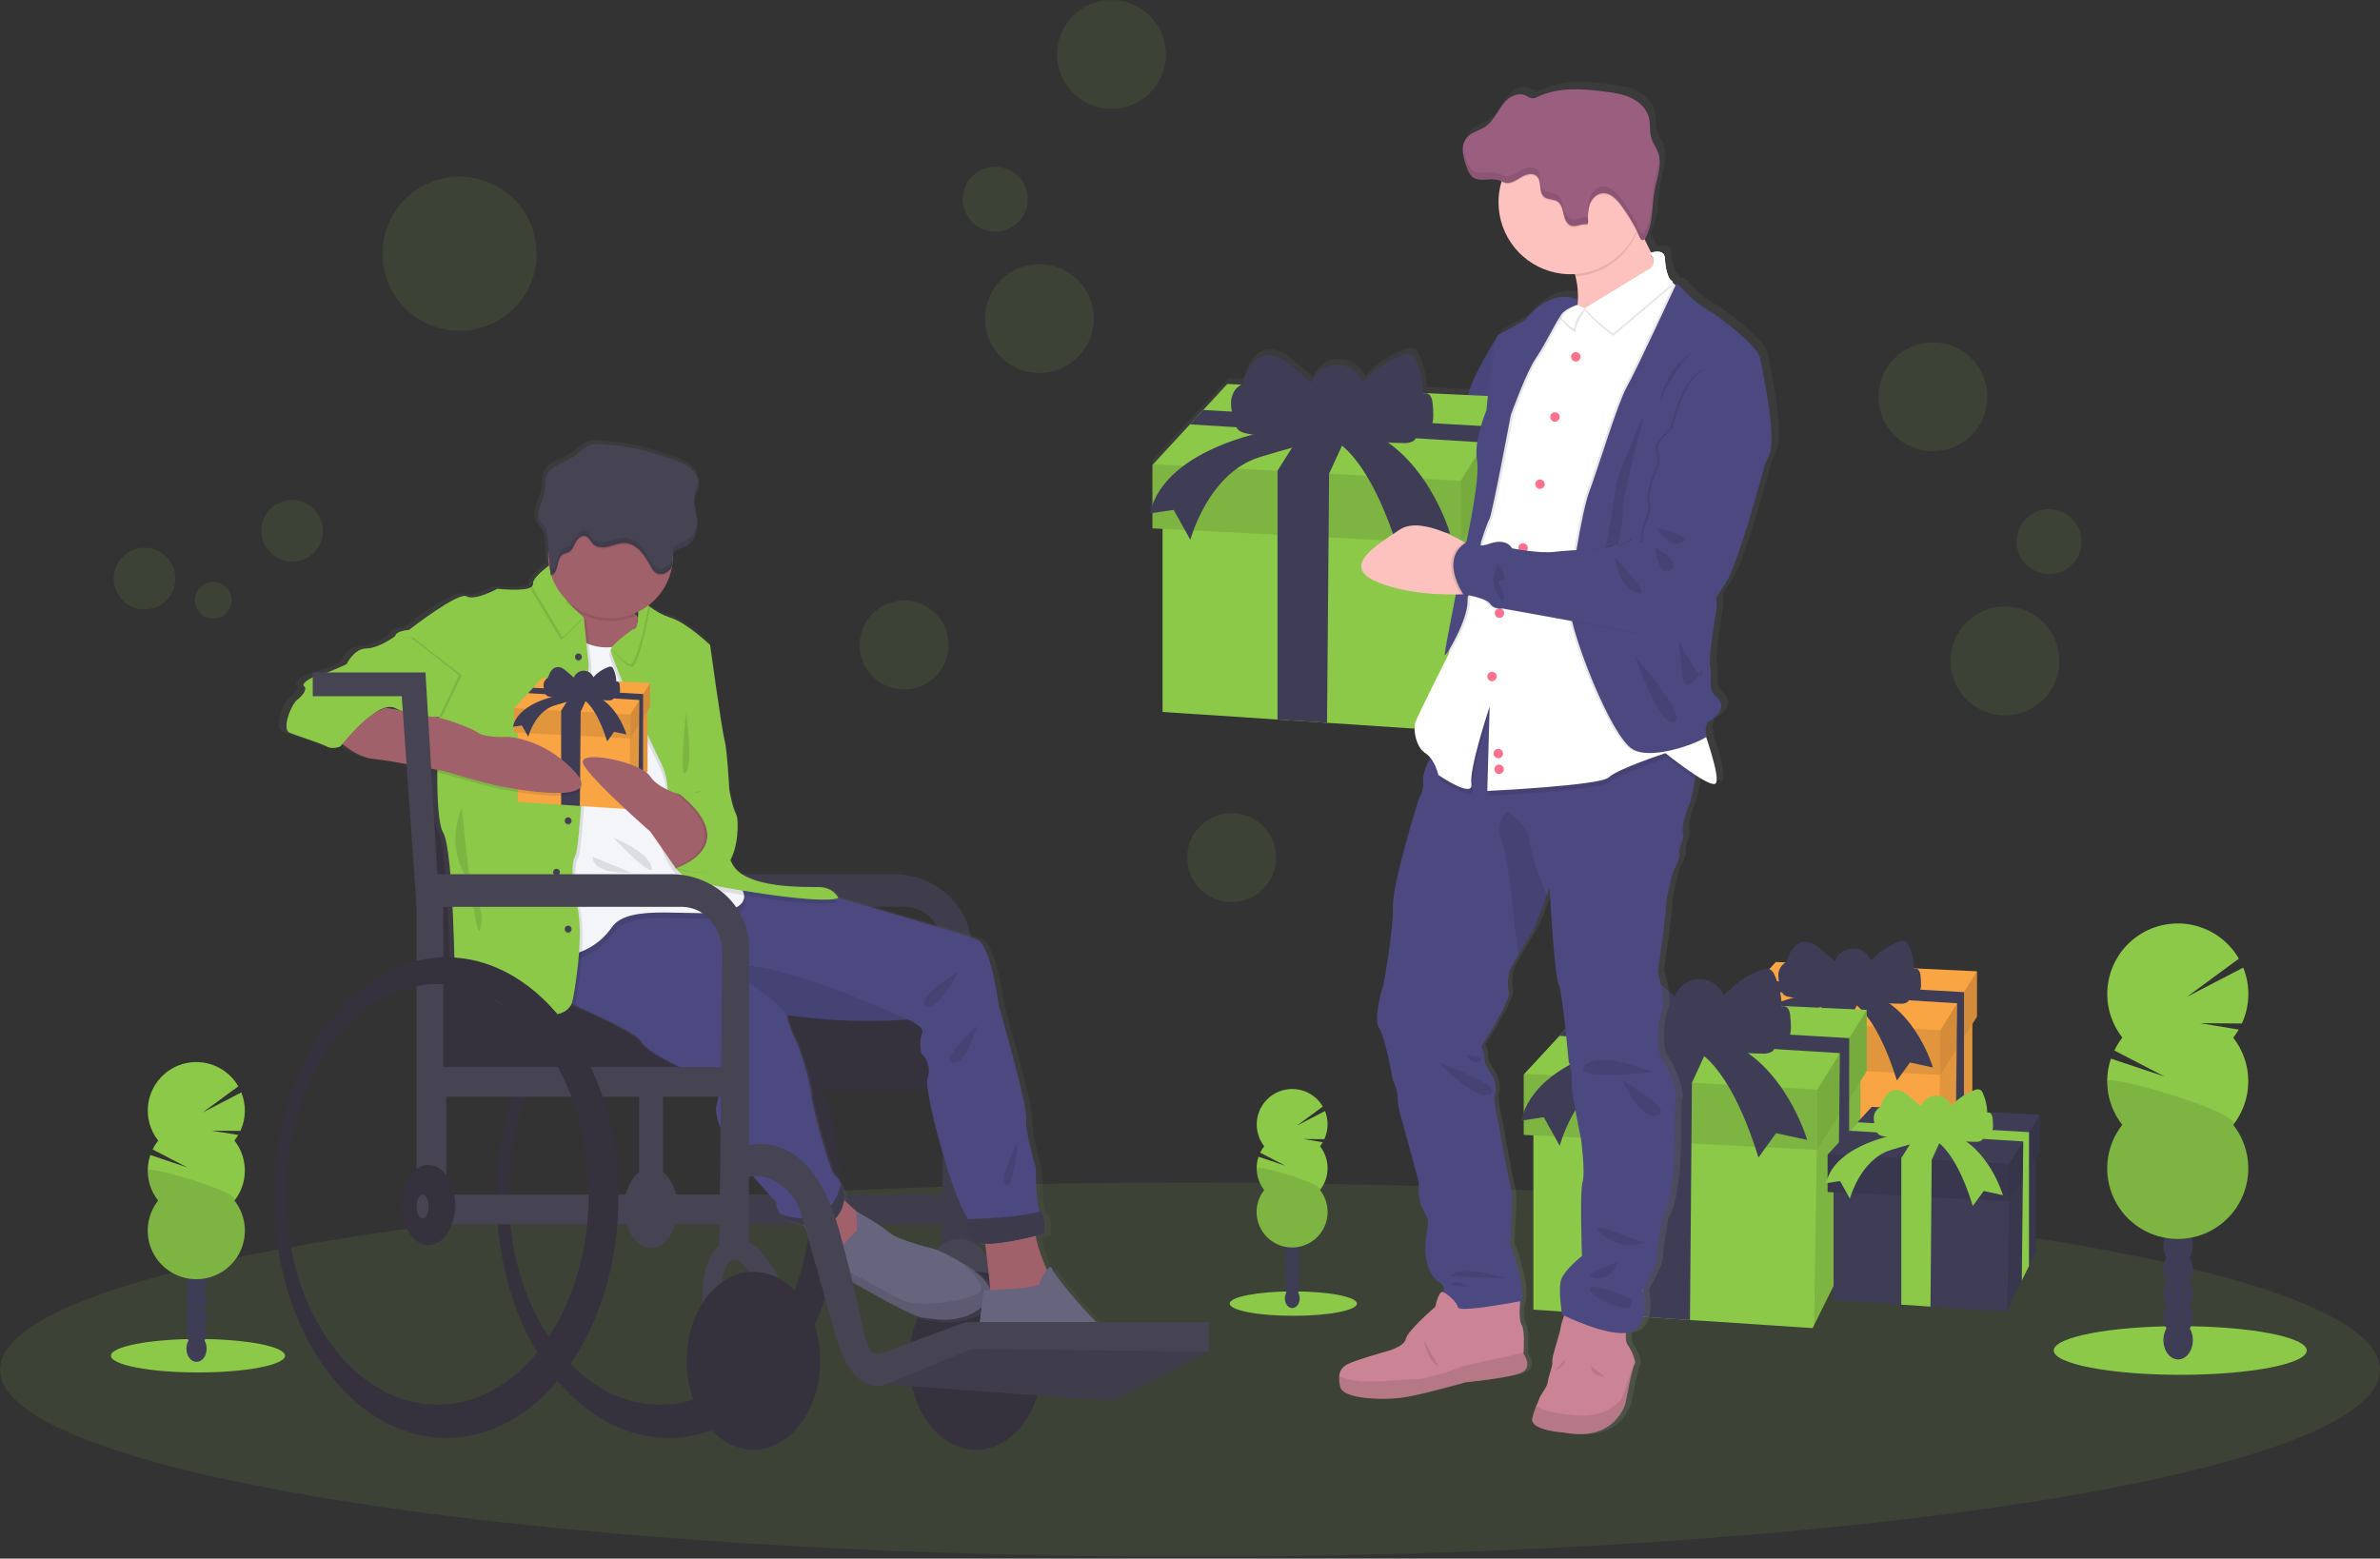 <svg width="1119" height="733" viewBox="0 0 1119 733" fill="none" xmlns="http://www.w3.org/2000/svg">
<rect x="0" y="0" width="1119" height="733" fill="#333333" stroke="none"/>
<g clip-path="url(#clip0)">
<path opacity="0.1" d="M559.5 732.13C868.503 732.13 1119 692.731 1119 644.13C1119 595.529 868.503 556.13 559.5 556.13C250.497 556.13 0 595.529 0 644.13C0 692.731 250.497 732.13 559.5 732.13Z" fill="#8CC949"/>
<path d="M927.33 472.98V533.98L911.2 566.52L910.69 567.55L868 564.73L851.59 563.64L813.5 561.13V488.16L851.59 489.23L868.62 489.71L911.71 490.93L927.33 472.98V472.98Z" fill="#F9A544"/>
<path opacity="0.1" d="M927.33 476.58V533.98L923.38 541.93L919.35 550.08L911.2 566.52L912.11 505.52L912.29 493.21L920.04 484.64L923.42 480.9L927.33 476.58V476.58Z" fill="black"/>
<path d="M929.51 456.78V478.09L927.33 481.58L923.41 487.81L919.95 493.33L912.29 505.53L912.11 505.52L810.14 500.27V479.26L810.4 478.98L822.57 465.8L826.98 461.03L834.95 452.41L929.51 456.78V456.78Z" fill="#F9A544"/>
<path opacity="0.1" d="M912.29 484.51V505.53L810.14 500.27V479.26L810.4 478.98L912.29 484.51Z" fill="black"/>
<path opacity="0.15" d="M929.51 456.78V478.09L912.29 505.53V484.51L929.51 456.78Z" fill="black"/>
<path d="M923.43 466.59L923.42 480.9L923.41 487.81L923.38 541.93L919.35 550.08L919.95 493.33L920.04 484.64L920.18 471.82L822.57 465.8L826.98 461.03L923.43 466.59V466.59Z" fill="#3F3D56"/>
<path d="M875.52 467.29L868.68 482.14L868.62 489.71L868 564.73L851.59 563.64V481.15L860.34 467.29H875.52V467.29Z" fill="#3F3D56"/>
<path d="M853 468.29C849.047 469.61 844.796 469.759 840.76 468.72C839.976 468.566 839.241 468.223 838.62 467.72C837.949 466.978 837.49 466.07 837.29 465.09C836.576 463.067 836.182 460.945 836.12 458.8C836.096 457.725 836.319 456.659 836.774 455.684C837.228 454.709 837.901 453.853 838.74 453.18C839.098 452.965 839.433 452.713 839.74 452.43C840.102 451.969 840.364 451.438 840.51 450.87C841.71 447.3 844.02 443.54 847.74 442.96C851.17 442.44 854.29 444.83 856.94 447.08L862.74 452.02C863.382 450.288 864.534 448.791 866.043 447.725C867.552 446.66 869.349 446.076 871.196 446.051C873.043 446.027 874.855 446.561 876.392 447.586C877.93 448.61 879.121 450.076 879.81 451.79C883.321 447.826 887.75 444.784 892.71 442.93C893.231 442.661 893.805 442.51 894.391 442.488C894.976 442.465 895.56 442.572 896.1 442.8C896.724 443.252 897.195 443.883 897.45 444.61C899.032 448.066 899.889 451.81 899.97 455.61C900.376 455.471 900.816 455.472 901.222 455.611C901.628 455.75 901.975 456.021 902.21 456.38C902.656 457.112 902.911 457.944 902.95 458.8C903.107 460.128 903.183 461.463 903.18 462.8C903.33 464.21 902.975 465.627 902.18 466.8C901 468.18 898.95 468.32 897.18 468.36C898.06 469.14 897.63 470.71 896.66 471.36C895.622 471.917 894.441 472.147 893.27 472.02C888.76 472.02 883.96 471.85 880.2 469.35C878.72 468.35 877.48 467.04 875.99 466.05C872.35 463.64 867.77 463.53 863.56 463.73C859.64 463.92 856.62 467.07 853 468.29V468.29Z" fill="#3F3D56"/>
<path d="M852.17 467.3C852.17 467.3 814.52 472.55 809.26 495.3L817.15 494.14L822.69 504.06C822.69 504.06 828.53 481.88 845.75 476.62C862.97 471.36 869.1 470.5 869.1 470.5C869.1 470.5 881.1 473.41 891.86 508.15L897.99 499.68L908.79 502.02C908.79 502.02 900.91 474.87 879.6 467.29L852.17 467.3Z" fill="#3F3D56"/>
<path d="M874.71 496.84V579.24L852.93 623.18V623.19L852.24 624.58L794.57 620.77L772.4 619.3L720.95 615.9V517.34L772.4 518.79L795.41 519.44L853.62 521.08L874.71 496.84V496.84Z" fill="#8CC949"/>
<path opacity="0.1" d="M874.71 501.7V579.24L869.39 589.97V589.98L863.93 600.98L852.93 623.18L854.16 540.78L854.41 524.16L864.87 512.59V512.58L869.43 507.54L874.71 501.7V501.7Z" fill="black"/>
<path d="M877.67 474.95V503.74L874.71 508.45L869.43 516.86L864.75 524.32L854.41 540.8L854.16 540.78L716.42 533.7V505.31L716.76 504.94L733.21 487.14L739.16 480.69L749.93 469.04L877.67 474.95V474.95Z" fill="#8CC949"/>
<path opacity="0.1" d="M854.41 512.41V540.8L716.42 533.7V505.31L716.76 504.94L854.41 512.41Z" fill="black"/>
<path opacity="0.15" d="M877.67 474.95V503.74L854.41 540.8V512.41L877.67 474.95Z" fill="black"/>
<path d="M869.45 488.2L869.43 507.54V516.86L869.39 589.97V589.98L863.93 600.98L864.75 524.32L864.87 512.59V512.58L865.06 495.26L733.21 487.14L739.16 480.69L869.45 488.2V488.2Z" fill="#3F3D56"/>
<path d="M804.73 489.15L795.49 509.21L795.41 519.44L794.57 620.77L772.4 619.3V507.88L784.23 489.15H804.73Z" fill="#3F3D56"/>
<path d="M774.31 490.5C768.97 492.279 763.231 492.48 757.78 491.08C756.721 490.877 755.729 490.417 754.89 489.74C753.982 488.74 753.36 487.514 753.09 486.19C752.125 483.452 751.592 480.581 751.51 477.68C751.58 474.79 752.68 471.77 755.05 470.1C755.525 469.807 755.974 469.472 756.39 469.1C756.869 468.475 757.21 467.756 757.39 466.99C759 462.17 762.13 457.08 767.16 456.31C771.79 455.6 776.01 458.83 779.58 461.87L787.41 468.54C788.281 466.204 789.838 464.185 791.877 462.749C793.916 461.313 796.341 460.527 798.834 460.494C801.327 460.46 803.772 461.181 805.849 462.561C807.925 463.942 809.536 465.918 810.47 468.23C815.211 462.865 821.196 458.745 827.9 456.23C829.39 455.67 831.13 455.23 832.49 456.05C833.326 456.664 833.96 457.514 834.31 458.49C836.442 463.16 837.599 468.217 837.71 473.35C838.25 473.164 838.837 473.161 839.38 473.341C839.922 473.522 840.389 473.877 840.71 474.35C841.314 475.342 841.658 476.47 841.71 477.63C841.922 479.419 842.028 481.219 842.03 483.02C842.03 484.92 841.85 487.02 840.61 488.42C839.01 490.28 836.24 490.48 833.79 490.54C834.97 491.59 834.39 493.7 833.08 494.59C831.679 495.343 830.082 495.654 828.5 495.48C822.4 495.42 815.92 495.25 810.85 491.86C808.85 490.53 807.17 488.75 805.16 487.42C800.24 484.16 794.06 484.01 788.36 484.28C783.28 484.59 779.2 488.86 774.31 490.5Z" fill="#3F3D56"/>
<path d="M773.19 489.15C773.19 489.15 722.33 496.25 715.19 527L725.84 525.42L733.33 538.83C733.33 538.83 741.22 508.83 764.48 501.77C787.74 494.71 796.02 493.49 796.02 493.49C796.02 493.49 812.18 497.43 826.77 544.35L835.05 532.91L849.68 536.07C849.68 536.07 839.03 499.4 810.25 489.15H773.19ZM957.25 537.77V588.77L943.77 615.97L943.34 616.83L907.65 614.47L893.93 613.56L862.09 611.46V550.46L893.93 551.35L908.17 551.75L944.2 552.77L957.25 537.77Z" fill="#3F3D56"/>
<path opacity="0.1" d="M957.25 540.77V588.77L953.96 595.41L950.58 602.22V602.23L943.77 615.97L944.53 564.97L944.69 554.68L951.16 547.51L953.99 544.39L957.25 540.77V540.77Z" fill="black"/>
<path d="M959.08 524.22V542.04L957.25 544.95L953.98 550.16L951.09 554.78L944.69 564.97H944.53L859.28 560.58V543.01L859.49 542.78L869.67 531.76L873.36 527.78L880.02 520.56L959.08 524.22V524.22Z" fill="#3F3D56"/>
<path opacity="0.1" d="M944.69 547.4V564.97L859.28 560.58V543.01L859.49 542.78L944.69 547.4V547.4Z" fill="black"/>
<path opacity="0.15" d="M959.08 524.22V542.04L944.69 564.97V547.4L959.08 524.22Z" fill="black"/>
<path d="M953.99 532.42V544.39L953.98 550.16L953.96 595.41L950.58 602.22L951.09 554.78L951.16 547.51L951.28 536.79L869.67 531.76L873.36 527.78L953.99 532.42V532.42Z" fill="#8CC949"/>
<path d="M913.94 533.01L908.22 545.43L908.17 551.75L907.65 614.47L893.93 613.56V544.6L901.25 533.01H913.94V533.01Z" fill="#8CC949"/>
<path d="M895.11 533.85C891.805 534.947 888.254 535.072 884.88 534.21C884.225 534.078 883.611 533.789 883.09 533.37C882.533 532.751 882.15 531.995 881.98 531.18C881.375 529.486 881.038 527.708 880.98 525.91C880.961 525.013 881.148 524.123 881.528 523.31C881.908 522.496 882.47 521.781 883.17 521.22C883.468 521.039 883.746 520.828 884 520.59C884.303 520.207 884.521 519.764 884.64 519.29C885.64 516.29 887.58 513.16 890.69 512.68C893.56 512.24 896.17 514.24 898.38 516.12L903.23 520.25C903.768 518.803 904.732 517.552 905.995 516.663C907.257 515.774 908.759 515.288 910.303 515.268C911.847 515.249 913.361 515.697 914.646 516.554C915.93 517.411 916.925 518.637 917.5 520.07C920.442 516.763 924.145 514.223 928.29 512.67C928.724 512.444 929.203 512.317 929.693 512.298C930.182 512.279 930.669 512.369 931.12 512.56C931.641 512.937 932.035 513.464 932.25 514.07C933.573 516.96 934.288 520.092 934.35 523.27C934.688 523.152 935.057 523.151 935.396 523.267C935.735 523.383 936.025 523.609 936.22 523.91C936.591 524.515 936.807 525.202 936.85 525.91C936.978 527.019 937.041 528.134 937.04 529.25C937.153 530.433 936.841 531.617 936.16 532.59C935.16 533.75 933.46 533.87 931.94 533.9C932.091 534.088 932.2 534.305 932.26 534.538C932.321 534.771 932.331 535.015 932.29 535.252C932.25 535.489 932.159 535.715 932.025 535.915C931.89 536.114 931.715 536.283 931.51 536.41C930.64 536.875 929.65 537.067 928.67 536.96C924.9 536.96 920.88 536.82 917.74 534.72C916.5 533.9 915.46 532.8 914.22 531.97C911.22 529.97 907.35 529.86 903.83 530.03C900.66 530.19 898.14 532.83 895.11 533.85V533.85Z" fill="#8CC949"/>
<path d="M894.42 533.01C894.42 533.01 862.94 537.4 858.55 556.44L865.14 555.44L869.77 563.74C869.77 563.74 874.65 545.19 889.05 540.8C903.45 536.41 908.57 535.68 908.57 535.68C908.57 535.68 918.57 538.12 927.57 567.15L932.7 560.08L941.7 562.08C941.7 562.08 935.11 539.39 917.3 533.08L894.42 533.01Z" fill="#8CC949"/>
<path d="M831.08 165.93C829.96 159.23 809.18 144.73 809.18 144.73C809.18 144.73 800.01 139.73 795.18 133.94C792.07 130.26 791.1 130.3 790.81 130.8C790.605 130.669 790.372 130.591 790.13 130.57C789.94 130.43 789.75 130.3 789.57 130.15C789.602 129.87 789.545 129.586 789.407 129.34C789.269 129.094 789.056 128.898 788.8 128.78C788.554 128.627 788.317 128.46 788.09 128.28C786.51 125.6 785.95 121.78 785.76 118.46C785.53 114.26 780.76 115.32 779.25 115.78C778.15 113.69 777.07 111.5 776.06 109.32C776.487 108.61 776.836 107.855 777.1 107.07C780 100.67 779.36 93.34 780.62 86.58C781.53 81.68 783.41 76.58 783.04 71.81V71.46C783.045 71.483 783.045 71.507 783.04 71.53C782.936 70.339 782.666 69.167 782.24 68.05C781.41 65.9 779.95 64.05 779.24 61.82C778.19 58.6 778.86 55.04 777.99 51.76C776.9 47.62 773.45 44.41 769.55 42.58C765.65 40.75 761.33 40.12 757.06 39.58C746.38 38.22 735.06 37.41 725.31 41.97C724.407 42.52 723.367 42.801 722.31 42.78C721.345 42.512 720.432 42.083 719.61 41.51C716.99 40.19 713.7 41.03 711.37 42.8C709.04 44.57 707.45 47.1 705.89 49.56C704.33 52.02 702.66 54.56 700.24 56.17C697.39 58.1 693.63 58.75 691.41 61.36C690.398 62.596 689.76 64.094 689.57 65.68C689.575 65.657 689.575 65.633 689.57 65.61V67.02C689.545 67.443 689.545 67.867 689.57 68.29C689.881 70.73 690.517 73.118 691.46 75.39C691.911 77.078 692.801 78.617 694.04 79.85C697.46 82.69 702.86 80.01 707.04 81.59C707.382 81.728 707.716 81.885 708.04 82.06L707.89 82.54C706.418 87.626 706.155 92.985 707.12 98.19C708.085 103.396 710.253 108.304 713.45 112.523C716.647 116.743 720.785 120.158 725.536 122.496C730.286 124.834 735.516 126.03 740.81 125.99C741.51 125.99 742.21 125.99 742.91 125.91C743.01 126.28 743.12 126.65 743.21 127.02C744.266 131.172 744.604 135.474 744.21 139.74L744 137.89C743.542 137.665 743.068 137.478 742.58 137.33C741.211 136.871 739.773 136.652 738.33 136.68C733.68 136.61 726.67 138.52 719.2 147.74C719.2 147.74 709.66 153.14 706.85 154.44C706.622 154.585 706.441 154.794 706.33 155.04C706.33 155.04 693.71 174.67 692.4 182.07L692.22 183.07L670.82 182.07C670.672 176.743 669.447 171.501 667.22 166.66C666.845 165.626 666.17 164.727 665.28 164.08C663.85 163.21 661.99 163.68 660.41 164.27C653.297 166.908 646.936 171.244 641.88 176.9C640.875 174.456 639.158 172.37 636.953 170.914C634.748 169.458 632.155 168.698 629.513 168.733C626.87 168.769 624.299 169.598 622.134 171.113C619.969 172.628 618.309 174.76 617.37 177.23L609.04 170.23C605.25 167.02 600.77 163.6 595.84 164.35C590.5 165.17 587.17 170.54 585.45 175.63C585.248 176.444 584.873 177.204 584.35 177.86C584.251 177.952 584.148 178.039 584.04 178.12L577.48 177.82L566.04 190.12L559.71 196.93L542.23 215.73L541.86 216.12V234.9C541.352 236.262 540.931 237.655 540.6 239.07L541.86 238.88V246.14L546.68 246.39V332.96L601.37 336.55L624.94 338.07L666.59 340.8C666.59 344.73 668.23 350.25 671.72 352.42C672.594 352.981 673.37 353.68 674.02 354.49C673.84 354.84 673.66 355.2 673.49 355.56C671.82 359.01 670.34 362.86 670.6 365.25C670.945 368.277 670.239 371.331 668.6 373.9C668.6 373.9 656 413.65 656.28 425.07C656.56 436.49 651.79 461.6 651.79 461.6C651.79 461.6 646.59 477.78 649.68 482.38C652.77 486.98 656.28 507.07 656.28 507.07C656.28 507.07 658.67 511.67 658.52 515.58C658.37 519.49 660.77 526.58 660.77 526.58L668.63 555.45C668.63 555.45 667.79 563.12 670.74 568.56C673.69 574 673.4 572.32 672 581.81C670.6 591.3 673.68 600.08 678.74 602.87C680.74 603.95 680.8 605.6 680.19 607.21H680.14C678.85 606.7 677.78 609.41 677.14 611.6C676.75 612 676.49 612.23 676.49 612.23L676.93 612.34C676.65 613.39 676.49 614.18 676.49 614.18C676.49 614.18 663.3 625.34 662.49 629.38C661.68 633.42 652.38 635.52 652.38 635.52C652.38 635.52 638.38 639.42 634.69 641.38C633.632 641.869 632.718 642.625 632.04 643.573C631.361 644.522 630.941 645.63 630.82 646.79C630.654 648.625 630.824 650.475 631.32 652.25C632.73 657.97 652.38 658.53 661.78 657C671.18 655.47 690.7 649.88 690.7 649.88C690.7 649.88 711.19 647.88 717.23 645.42C723.27 642.96 718.49 636.5 718.49 636.5V635.89C718.64 633.56 719.06 625.1 717.61 622.83C716.51 621.11 716.55 616.83 716.7 614.1C720.8 606.6 711.99 584.1 711.99 584.1C711.99 584.1 713.68 562.1 712.55 558.86C711.42 555.62 706.66 528.32 706.66 528.32C706.66 528.32 703.71 515.9 704.83 513.81C705.95 511.72 704.13 505.72 704.13 505.72C704.13 505.72 699.36 499.03 699.78 496.94C700.2 494.85 698.38 491.08 698.38 491.08C698.38 491.08 712.7 469.32 711.43 465.28C710.16 461.24 711.99 454.68 711.99 454.68L715.99 447.91C718.65 443.39 721.87 437.96 722.99 436.27C724.37 434.12 727.69 424.97 729.54 419.69C730.32 417.45 730.85 415.91 730.85 415.91C730.85 415.91 733.1 456.91 735.06 461.1C737.02 465.29 739.98 498.33 739.98 498.33C741.065 501.274 741.541 504.407 741.38 507.54C741.1 512.7 745.87 535.15 745.87 535.15C745.87 535.15 747.98 551.05 746.57 555.23C745.16 559.41 746.29 590.23 746.29 590.23C746.29 590.23 738.57 596.23 736.61 600.82C734.65 605.41 736.89 617.98 736.89 617.98L737.79 618.41C737.062 620.154 736.526 621.971 736.19 623.83C735.91 626.48 731.69 638.48 732.12 640.15C732.55 641.82 730.29 646.98 730.01 649.63C729.73 652.28 726.22 656.19 725.94 657.63C725.496 658.886 724.979 660.115 724.39 661.31C723.629 663.147 723.02 665.043 722.57 666.98C721.17 672.83 737.87 673.81 737.87 673.81C762.57 678.41 767.07 659.59 767.07 659.59C767.07 659.59 770.15 642.85 771.28 641.59C771.417 641.349 771.504 641.084 771.536 640.809C771.569 640.534 771.546 640.256 771.47 639.99C770.822 637.149 769.612 634.466 767.91 632.1C767.12 631.18 767.06 628.78 767.2 626.64C767.914 626.577 768.621 626.447 769.31 626.25C779.31 623.32 775.21 606.44 775.21 606.44C775.21 606.44 781.94 595.29 781.94 590.96C781.94 586.63 784.33 573.39 784.33 573.39C792.89 557.77 789.52 519.84 790.93 516.77C792.34 513.7 787.98 502.27 784.47 497.11C780.96 491.95 782.37 478 784.47 473.96C786.57 469.92 782.37 455.96 782.37 455.96C782.37 455.96 786.44 428.9 786.3 424.72C786.16 420.54 789.8 408.12 789.8 408.12C789.8 408.12 793.45 401.71 792.61 399.76C791.77 397.81 795.42 392.76 794.44 390.55C793.46 388.34 795.28 381.49 797.1 377.44C798.04 375.37 799.2 369.66 800.1 364.59L800.4 362.92C804.49 365.55 808.21 367.51 809.6 366.98C812.1 365.98 808.12 352.98 805.38 344.86C805.85 344.51 806.04 344.24 805.85 344.11C804.17 343 806.04 337.97 806.04 337.97C815.96 331.97 812.59 327.56 809.41 324.97C806.23 322.38 808.29 314.97 807.35 311.97C806.41 308.97 808.47 295.42 810.16 285.57C810.507 283.426 810.486 281.238 810.1 279.1C811.91 276.32 813.77 273.4 815.4 270.69C821.01 261.4 832.99 217.14 832.99 217.14L832.91 216.91C834.08 214.56 834.91 212.65 835.42 211.38C838.94 201.63 832.2 172.62 831.08 165.93V165.93ZM743.85 140.45L744.11 140.32V140.54L743.85 140.45ZM689.4 615.16C688.789 615.167 688.183 615.048 687.62 614.81L689.4 615.16Z" fill="url(#paint0_linear)"/>
<path d="M580.56 293.36C588.78 296.48 607.92 296.83 616.42 296.82H620.6L626.05 285.73L620.6 276.48C620.6 276.48 615.6 275.11 608.96 273.91C599.16 272.14 585.75 270.76 579.36 274.73C568.64 281.35 569.84 289.29 580.56 293.36Z" fill="#FEC2BE"/>
<path opacity="0.1" d="M616.42 296.82H620.6L626.05 285.73L620.6 276.48C620.6 276.48 615.6 275.11 608.96 273.91C614.35 277.85 627.31 286.44 616.42 296.82V296.82Z" fill="black"/>
<path d="M706.68 160.59L704.27 157.82C704.27 157.82 691.88 177.42 690.59 184.82C689.3 192.22 687.59 200.73 687.59 200.73C687.59 200.73 684.5 210.33 682.5 214.59C680.5 218.85 678.62 222.91 678.44 224.76C678.26 226.61 679.18 230.68 675.29 233.26C671.4 235.84 670.48 242.88 670.48 242.88C670.48 242.88 656.48 256.56 649.03 256.93C641.58 257.3 620.37 261 621.11 264.7C621.85 268.4 612.23 270.62 608.35 271.54C604.47 272.46 633.35 283.54 616.49 297.8C616.49 297.8 627.21 300.02 628.32 302.61C629.43 305.2 640.71 301.13 640.71 301.13C640.71 301.13 643.12 295.4 651.44 295.03C659.76 294.66 664.01 290.96 664.01 290.4C664.01 289.84 672.33 285.23 676.96 283.93C681.59 282.63 687.68 282.08 687.87 280.79C688.06 279.5 715.6 160.59 715.6 160.59H706.68Z" fill="#4C4981"/>
<path opacity="0.05" d="M706.68 160.59L704.27 157.82C704.27 157.82 691.88 177.42 690.59 184.82C689.3 192.22 687.59 200.73 687.59 200.73C687.59 200.73 684.5 210.33 682.5 214.59C680.5 218.85 678.62 222.91 678.44 224.76C678.26 226.61 679.18 230.68 675.29 233.26C671.4 235.84 670.48 242.88 670.48 242.88C670.48 242.88 656.48 256.56 649.03 256.93C641.58 257.3 620.37 261 621.11 264.7C621.85 268.4 612.23 270.62 608.35 271.54C604.47 272.46 633.35 283.54 616.49 297.8C616.49 297.8 627.21 300.02 628.32 302.61C629.43 305.2 640.71 301.13 640.71 301.13C640.71 301.13 643.12 295.4 651.44 295.03C659.76 294.66 664.01 290.96 664.01 290.4C664.01 289.84 672.33 285.23 676.96 283.93C681.59 282.63 687.68 282.08 687.87 280.79C688.06 279.5 715.6 160.59 715.6 160.59H706.68Z" fill="black"/>
<path d="M735.5 673.74C759.91 678.32 764.35 659.6 764.35 659.6C764.35 659.6 767.35 642.96 768.51 641.71C768.647 641.471 768.734 641.207 768.767 640.934C768.799 640.661 768.777 640.384 768.7 640.12C768.061 637.298 766.864 634.632 765.18 632.28C763.65 630.47 764.9 622.98 764.9 622.98L736.61 615.77C736.61 615.77 734.11 621.46 733.84 624.09C733.57 626.72 729.4 638.66 729.84 640.32C730.28 641.98 728.04 647.12 727.76 649.75C727.48 652.38 724.02 656.27 723.76 657.66C723.321 658.905 722.81 660.124 722.23 661.31C721.475 663.137 720.873 665.023 720.43 666.95C718.98 672.77 735.5 673.74 735.5 673.74V673.74Z" fill="#CA8496"/>
<path opacity="0.1" d="M735.5 673.74C759.91 678.32 764.35 659.6 764.35 659.6C764.35 659.6 767.35 642.96 768.51 641.71C768.647 641.471 768.734 641.207 768.767 640.934C768.799 640.661 768.777 640.384 768.7 640.12L762.82 656.96C762.82 656.96 757.97 667.09 739.94 665.56C729.68 664.7 724.63 662.79 722.18 661.31C721.425 663.137 720.823 665.023 720.38 666.95C718.98 672.77 735.5 673.74 735.5 673.74V673.74Z" fill="black"/>
<path opacity="0.1" d="M754.5 647.39C754.5 647.39 748.4 647.53 747.98 642.54L754.5 647.39Z" fill="black"/>
<path d="M648.38 483.46C651.38 488.04 654.9 508.01 654.9 508.01C654.9 508.01 657.26 512.59 657.12 516.47C656.98 520.35 659.34 527.47 659.34 527.47L667.11 556.18C667.11 556.18 666.27 563.8 669.19 569.18C672.11 574.56 671.82 572.93 670.43 582.36C669.04 591.79 672.1 600.53 677.09 603.3C682.08 606.07 674.87 612.59 674.87 612.59C674.87 612.59 706.77 621.19 713.43 615.92C720.09 610.65 709.96 584.58 709.96 584.58C709.96 584.58 711.62 562.66 710.52 559.47C709.42 556.28 704.69 529.07 704.69 529.07C704.69 529.07 701.78 516.73 702.89 514.65C704 512.57 702.19 506.6 702.19 506.6C702.19 506.6 697.48 499.95 697.89 497.87C698.3 495.79 696.5 492.07 696.5 492.07C696.5 492.07 710.64 470.43 709.4 466.41C708.16 462.39 709.95 455.87 709.95 455.87C709.95 455.87 711.74 452.8 713.89 449.14C716.52 444.64 719.7 439.25 720.77 437.57C722.13 435.42 725.41 426.32 727.24 421.08L728.54 417.32C728.54 417.32 730.75 458.09 732.7 462.25C734.65 466.41 737.55 499.25 737.55 499.25C738.623 502.179 739.096 505.294 738.94 508.41C738.66 513.54 743.38 535.87 743.38 535.87C743.38 535.87 745.46 551.68 744.07 555.87C742.68 560.06 743.79 590.68 743.79 590.68C743.79 590.68 736.16 596.68 734.22 601.22C732.28 605.76 734.5 618.28 734.5 618.28C734.5 618.28 756.69 629.37 766.5 626.46C776.31 623.55 772.32 606.77 772.32 606.77C772.32 606.77 778.98 595.67 778.98 591.37C778.98 587.07 781.34 573.9 781.34 573.9C789.8 558.36 786.47 520.64 787.85 517.59C789.23 514.54 784.99 503.16 781.5 498.07C778.01 492.98 779.42 479.07 781.5 475.07C783.58 471.07 779.44 457.07 779.44 457.07C779.44 457.07 783.44 430.16 783.33 426C783.22 421.84 786.8 409.5 786.8 409.5C786.8 409.5 790.4 403.12 789.57 401.18C788.74 399.24 792.34 394.24 791.37 392.02C790.4 389.8 792.2 383.02 794.01 379.02C794.93 376.95 796.08 371.28 797.01 366.24C797.86 361.45 798.49 357.24 798.49 357.24L775.6 338.8L718.46 323.8L696.96 316.86L676.02 349.86C676.02 349.86 673.86 353.31 671.94 357.29C670.3 360.72 668.83 364.55 669.09 366.92C669.439 369.924 668.755 372.957 667.15 375.52C667.15 375.52 654.62 415.07 654.9 426.46C655.18 437.85 650.5 462.8 650.5 462.8C650.5 462.8 645.33 478.88 648.38 483.46V483.46Z" fill="#4C4981"/>
<path d="M708.11 209.76V296.31L685.23 342.47L684.5 343.93L623.93 339.93L600.65 338.39L546.61 334.82V231.29L600.65 232.82L624.82 233.5L685.95 235.23L708.11 209.76V209.76Z" fill="#8CC949"/>
<path opacity="0.1" d="M708.11 214.87V296.31L702.52 307.58V307.59L696.78 319.14V319.15L685.23 342.47L686.52 255.92L686.78 238.46L697.77 226.3L702.56 221L708.11 214.87V214.87Z" fill="black"/>
<path d="M711.21 186.78V217.01L708.11 221.96L702.56 230.8L697.64 238.63L686.78 255.93L686.52 255.92L541.85 248.48V218.66L542.21 218.27L559.48 199.57L565.74 192.81L577.04 180.57L711.21 186.78V186.78Z" fill="#8CC949"/>
<path opacity="0.1" d="M686.78 226.12V255.93L541.85 248.48V218.66L542.21 218.27L686.78 226.12V226.12Z" fill="black"/>
<path opacity="0.15" d="M711.21 186.78V217.01L686.78 255.93V226.12L711.21 186.78Z" fill="black"/>
<path d="M702.58 200.69L702.56 221V230.8L702.52 307.58V307.59L696.78 319.14L697.64 238.63L697.77 226.3L697.97 208.11L559.48 199.57L565.74 192.81L702.58 200.69V200.69Z" fill="#3F3D56"/>
<path d="M634.61 201.69L624.9 222.76L624.82 233.5L623.93 339.93L600.65 338.39V221.35L613.07 201.69H634.61V201.69Z" fill="#3F3D56"/>
<path d="M602.65 203.07C597.045 204.934 591.022 205.146 585.3 203.68C584.202 203.454 583.174 202.971 582.3 202.27C581.351 201.217 580.702 199.929 580.42 198.54C579.41 195.667 578.85 192.654 578.76 189.61C578.83 186.61 579.99 183.39 582.47 181.61C582.977 181.309 583.45 180.953 583.88 180.55C584.401 179.902 584.773 179.148 584.97 178.34C586.67 173.28 589.97 167.93 595.23 167.12C600.1 166.38 604.53 169.78 608.28 172.97L616.51 179.97C617.428 177.519 619.064 175.402 621.205 173.896C623.345 172.391 625.89 171.566 628.507 171.53C631.124 171.495 633.691 172.25 635.872 173.697C638.052 175.144 639.746 177.215 640.73 179.64C645.715 174.019 652.001 169.707 659.04 167.08C660.6 166.5 662.43 166.02 663.85 166.89C664.727 167.539 665.392 168.433 665.76 169.46C668.003 174.362 669.218 179.671 669.33 185.06C669.905 184.864 670.53 184.866 671.104 185.065C671.678 185.265 672.169 185.65 672.5 186.16C673.14 187.198 673.505 188.382 673.56 189.6C673.78 191.482 673.89 193.375 673.89 195.27C673.89 197.27 673.7 199.42 672.4 200.94C670.72 202.89 667.82 203.1 665.24 203.16C666.48 204.26 665.87 206.48 664.5 207.42C663.023 208.208 661.344 208.532 659.68 208.35C653.28 208.29 646.47 208.11 641.14 204.55C639.04 203.15 637.28 201.28 635.14 199.88C629.97 196.46 623.48 196.3 617.5 196.58C612.08 196.9 607.79 201.39 602.65 203.07V203.07Z" fill="#3F3D56"/>
<path d="M601.5 201.69C601.5 201.69 548.08 209.14 540.62 241.44L551.81 239.79L559.67 253.87C559.67 253.87 567.96 222.39 592.39 214.94C616.82 207.49 625.51 206.24 625.51 206.24C625.51 206.24 642.51 210.39 657.81 259.66L666.51 247.66L681.83 250.98C681.83 250.98 670.65 212.47 640.42 201.7L601.5 201.69Z" fill="#3F3D56"/>
<path d="M732.87 161.97C733.75 161.61 794.08 136.7 785.77 131.74C780.84 128.8 774.77 116.35 770.61 106.6C767.71 99.78 765.74 94.3 765.74 94.3C765.74 94.3 717.32 85.7 734.65 115.38C737.383 119.932 739.441 124.857 740.76 130C745.7 150.21 733.27 161.6 732.87 161.97Z" fill="#FEC2BE"/>
<path opacity="0.1" d="M734.65 115.38C737.383 119.932 739.441 124.857 740.76 130C746.903 129.568 752.813 127.468 757.851 123.926C762.889 120.384 766.865 115.535 769.35 109.9C769.83 108.824 770.251 107.722 770.61 106.6C767.71 99.78 765.74 94.3 765.74 94.3C765.74 94.3 717.32 85.7 734.65 115.38V115.38Z" fill="black"/>
<path d="M704.55 95.13C704.55 102.893 707.219 110.419 712.11 116.448C717 122.476 723.814 126.64 731.41 128.241C739.006 129.842 746.921 128.784 753.828 125.242C760.736 121.701 766.216 115.892 769.35 108.79C771.259 104.489 772.24 99.835 772.23 95.13C772.23 90.686 771.355 86.286 769.654 82.18C767.953 78.074 765.461 74.344 762.318 71.201C759.176 68.059 755.446 65.567 751.34 63.866C747.234 62.165 742.834 61.29 738.39 61.29C733.946 61.29 729.546 62.165 725.44 63.866C721.334 65.567 717.604 68.059 714.461 71.201C711.319 74.344 708.827 78.074 707.126 82.18C705.425 86.286 704.55 90.686 704.55 95.13V95.13Z" fill="#FEC2BE"/>
<path opacity="0.1" d="M671.9 357.33C675.45 360.55 676.81 366.68 676.81 366.68C676.81 366.68 693.5 378.07 692.35 370.84C691.2 363.61 700.95 334.51 700.95 334.51L699.84 374.17C699.84 374.17 753.09 371.68 756.98 367.79C760.87 363.9 783.61 356.42 783.61 356.42C783.61 356.42 790.61 362.01 796.97 366.25C797.82 361.46 798.45 357.25 798.45 357.25L775.56 338.81L718.42 323.81L696.92 316.87L675.98 349.87C675.98 349.87 673.82 353.35 671.9 357.33V357.33Z" fill="black"/>
<path d="M670.16 354.2C674.59 356.98 676.26 364.47 676.26 364.47C676.26 364.47 692.9 375.84 691.79 368.63C690.68 361.42 700.39 332.29 700.39 332.29L699.28 371.95C699.28 371.95 752.54 369.46 756.42 365.57C760.3 361.68 783.05 354.2 783.05 354.2C783.05 354.2 802.74 370.01 806.35 368.63C809.96 367.25 799.97 340.33 799.97 340.33L789.71 182.78C789.71 182.78 792.48 135.9 788.32 134.24C787.678 133.98 787.086 133.612 786.57 133.15C783.83 130.68 783.01 125.68 782.77 121.48C782.5 116.48 775.84 118.98 775.84 118.98L779.72 123.98L745.35 144.87L745.05 145.06C743.711 144.354 742.332 143.726 740.92 143.18C737.92 142.01 733.83 140.91 731.18 142.01C729.699 142.759 728.443 143.887 727.54 145.28C725.579 148.229 724.006 151.419 722.86 154.77L710.38 175.85C710.38 175.85 704 203.85 704 204.97C704 206.09 702.06 231.6 699.84 234.37C697.62 237.14 695.4 251.02 696.23 255.18C697.06 259.34 694.84 274.87 694.84 274.87C685.69 282.36 680.97 307.87 680.97 307.87C680.97 307.87 666.55 336.44 665.44 339.77C664.33 343.1 665.72 351.43 670.16 354.2V354.2Z" fill="white"/>
<path opacity="0.1" d="M745.35 145.98C748.72 150.98 758.46 157.98 758.46 157.98L786.57 134.24C783.83 131.77 783.01 126.77 782.77 122.57C782.5 117.57 775.84 120.07 775.84 120.07L776.64 121.07C777.027 121.567 777.304 122.14 777.453 122.752C777.603 123.363 777.622 123.999 777.509 124.619C777.395 125.238 777.153 125.826 776.796 126.345C776.44 126.864 775.977 127.302 775.44 127.63L745.35 145.98Z" fill="black"/>
<path d="M745.35 144.87C748.72 149.87 758.46 156.87 758.46 156.87L786.57 133.13C783.83 130.66 783.01 125.66 782.77 121.46C782.5 116.46 775.84 118.96 775.84 118.96L776.64 119.96C777.027 120.457 777.304 121.03 777.453 121.642C777.603 122.253 777.622 122.889 777.509 123.509C777.395 124.128 777.153 124.716 776.796 125.235C776.44 125.754 775.977 126.192 775.44 126.52L745.35 144.87Z" fill="white"/>
<path opacity="0.1" d="M732.35 148.61C735.98 152.96 741.13 157.88 740.89 155.41C740.65 152.94 743.96 147.5 746.07 145.06C742.775 144.012 739.224 144.107 735.99 145.33C734.511 146.086 733.256 147.217 732.35 148.61V148.61Z" fill="black"/>
<path d="M731.79 146.95C735.43 151.29 740.57 156.22 740.33 153.75C740.09 151.28 743.06 147.29 745.17 144.85C742.17 143.68 738.09 142.58 735.43 143.67C733.946 144.42 732.69 145.552 731.79 146.95V146.95Z" fill="white"/>
<path d="M740.89 170.02C742.116 170.02 743.11 169.026 743.11 167.8C743.11 166.574 742.116 165.58 740.89 165.58C739.664 165.58 738.67 166.574 738.67 167.8C738.67 169.026 739.664 170.02 740.89 170.02Z" fill="#FF718D"/>
<path d="M724.06 229.93C725.286 229.93 726.28 228.936 726.28 227.71C726.28 226.484 725.286 225.49 724.06 225.49C722.834 225.49 721.84 226.484 721.84 227.71C721.84 228.936 722.834 229.93 724.06 229.93Z" fill="#FF718D"/>
<path d="M705.01 290.59C706.236 290.59 707.23 289.596 707.23 288.37C707.23 287.144 706.236 286.15 705.01 286.15C703.784 286.15 702.79 287.144 702.79 288.37C702.79 289.596 703.784 290.59 705.01 290.59Z" fill="#FF718D"/>
<path d="M704.46 356.6C705.686 356.6 706.68 355.606 706.68 354.38C706.68 353.154 705.686 352.16 704.46 352.16C703.234 352.16 702.24 353.154 702.24 354.38C702.24 355.606 703.234 356.6 704.46 356.6Z" fill="#FF718D"/>
<path d="M731.09 198.31C732.316 198.31 733.31 197.316 733.31 196.09C733.31 194.864 732.316 193.87 731.09 193.87C729.864 193.87 728.87 194.864 728.87 196.09C728.87 197.316 729.864 198.31 731.09 198.31Z" fill="#FF718D"/>
<path d="M716.11 259.89C717.336 259.89 718.33 258.896 718.33 257.67C718.33 256.444 717.336 255.45 716.11 255.45C714.884 255.45 713.89 256.444 713.89 257.67C713.89 258.896 714.884 259.89 716.11 259.89Z" fill="#FF718D"/>
<path d="M701.5 320.36C702.726 320.36 703.72 319.366 703.72 318.14C703.72 316.914 702.726 315.92 701.5 315.92C700.274 315.92 699.28 316.914 699.28 318.14C699.28 319.366 700.274 320.36 701.5 320.36Z" fill="#FF718D"/>
<path d="M704.83 364C706.056 364 707.05 363.006 707.05 361.78C707.05 360.554 706.056 359.56 704.83 359.56C703.604 359.56 702.61 360.554 702.61 361.78C702.61 363.006 703.604 364 704.83 364Z" fill="#FF718D"/>
<path opacity="0.1" d="M786.56 134.52C786.56 134.52 786.19 131.19 791 136.92C795.81 142.65 804.87 147.65 804.87 147.65C804.87 147.65 825.4 162.07 826.5 168.73C827.6 175.39 834.26 204.23 830.75 213.85C827.24 223.47 800.42 269.51 800.42 269.51C800.42 269.51 807.42 277.83 805.79 287.63C804.16 297.43 802.09 310.93 803.01 313.89C803.93 316.85 801.9 324.24 805.01 326.83C808.12 329.42 811.48 333.83 801.68 339.78C801.68 339.78 799.83 344.78 801.49 345.88C803.15 346.98 776.9 358.46 766.54 352.35C756.18 346.24 737.54 297.43 737.14 286.52C736.74 275.61 742.87 239.52 746.2 231.04C749.53 222.56 759.52 189.44 763.77 182.04C768.02 174.64 786.56 134.52 786.56 134.52V134.52Z" fill="black"/>
<path d="M787.67 134.52C787.67 134.52 787.3 131.19 792.11 136.92C796.92 142.65 805.98 147.65 805.98 147.65C805.98 147.65 826.5 162.07 827.62 168.73C828.74 175.39 835.38 204.23 831.87 213.85C828.36 223.47 801.5 269.51 801.5 269.51C801.5 269.51 808.5 277.83 806.87 287.63C805.24 297.43 803.17 310.93 804.09 313.89C805.01 316.85 802.98 324.24 806.09 326.83C809.2 329.42 812.56 333.83 802.76 339.78C802.76 339.78 800.91 344.78 802.57 345.88C804.23 346.98 777.98 358.46 767.62 352.35C757.26 346.24 738.62 297.43 738.22 286.52C737.82 275.61 743.95 239.52 747.28 231.04C750.61 222.56 760.6 189.44 764.85 182.04C769.1 174.64 787.67 134.52 787.67 134.52V134.52Z" fill="#4C4981"/>
<path opacity="0.1" d="M795.07 165.95C795.07 165.95 779.17 183.52 779.72 195.17C779.72 195.17 779.5 176.31 795.07 165.95ZM773.06 194.8C773.06 195.36 762.34 235.3 762.89 240.29C763.44 245.28 759.75 260.07 759.75 260.07L754.75 258.77C754.75 258.77 758.63 238.25 759.37 230.67C760.11 223.09 773.06 194.8 773.06 194.8V194.8ZM768.81 308.71C769.18 309.27 794.15 337.56 787.12 339.59C780.09 341.62 768.81 308.71 768.81 308.71ZM789.34 301.5C789.89 301.87 799.34 321.84 800.43 316.5C801.52 311.16 792.3 331.11 790.82 316.31L789.34 301.5ZM741.4 140.8C741.4 140.8 731.09 134.52 718.14 150.6C718.14 150.6 708.71 155.97 705.94 157.26C703.17 158.55 700.02 192.95 700.02 192.95C700.02 192.95 693.92 207.74 695.58 216.25C697.24 224.76 690.78 253.98 690.78 253.98C690.78 253.98 680.05 306.49 680.42 307.98C680.79 309.47 691.33 291.52 691.14 282.65C690.95 273.78 700.02 246.03 701.32 244.37C702.62 242.71 711.5 195.17 711.5 195.17C711.5 195.17 718.71 175.01 723.33 168.36C727.95 161.71 733.69 149.13 736.09 146.91C737.816 145.413 739.745 144.167 741.82 143.21L741.4 140.8Z" fill="black"/>
<path d="M741.5 140.8C741.5 140.8 729.94 134.52 716.99 150.6C716.99 150.6 707.56 155.97 704.79 157.26C702.02 158.55 698.87 192.95 698.87 192.95C698.87 192.95 692.77 207.74 694.43 216.25C696.09 224.76 689.63 253.98 689.63 253.98C689.63 253.98 678.9 306.49 679.27 307.98C679.64 309.47 690.18 291.52 690 282.65C689.82 273.78 698.87 246.03 700.17 244.37C701.47 242.71 710.34 195.18 710.34 195.18C710.34 195.18 717.55 175.02 722.17 168.37C726.79 161.72 732.53 149.14 734.93 146.92C737.33 144.7 741.77 143.22 741.77 143.22L741.5 140.8Z" fill="#4C4981"/>
<path d="M690.78 256.38C690.78 256.38 668.78 241.96 658.14 249.07C647.5 256.18 630.14 266.27 647.23 273.58C664.32 280.89 688 279.49 688 279.49L690.78 256.38Z" fill="#FEC2BE"/>
<path opacity="0.1" d="M706.08 395.53C709.36 402.53 712.08 437.92 713.9 449.13C716.53 444.63 719.71 439.24 720.78 437.56C722.14 435.41 725.42 426.31 727.25 421.07C725.16 415.99 719.39 401.43 719.39 396.07C719.39 389.55 708.85 381.37 708.85 381.37C708.85 381.37 702.19 387.21 706.08 395.53V395.53ZM776.81 504.13C776.81 504.13 752.4 493.72 745.19 501.13C737.98 508.54 776.81 504.13 776.81 504.13ZM763.08 508.29C763.08 508.29 787.77 522.16 779.31 524.51C770.85 526.86 763.08 508.29 763.08 508.29V508.29ZM689.3 496.22C689.3 496.22 699.84 496.91 695.81 498.99C691.78 501.07 689.3 496.22 689.3 496.22ZM676.12 499.41C676.26 500.1 706.77 509.95 700.81 514.41C694.85 518.87 676.12 499.41 676.12 499.41V499.41ZM773.2 584.29C768.63 583.6 743.11 571.81 753.09 580.29C763.07 588.77 773.2 584.29 773.2 584.29ZM760.58 593.58C760.58 593.58 758.36 602.18 749.9 601.07C741.44 599.96 760.58 593.58 760.58 593.58ZM767.66 611.07C766.13 610.65 747.96 602.33 747.55 606.21C747.14 610.09 764.88 616.89 766.27 614.81C767.066 613.714 767.547 612.42 767.66 611.07ZM708.85 601.07C706.63 600.93 685.85 594.28 681.67 600.24L708.85 601.07ZM689.99 604.95C689.99 604.95 686.38 601.76 682.78 603.43C679.18 605.1 689.99 604.95 689.99 604.95ZM736.03 639.35C735.801 640.529 735.233 641.615 734.397 642.476C733.561 643.337 732.491 643.936 731.32 644.2L736.03 639.35Z" fill="black"/>
<path d="M630.21 652.39C631.6 658.07 651.02 658.63 660.31 657.1C669.6 655.57 688.88 650.07 688.88 650.07C688.88 650.07 709.13 648.13 715.09 645.63C721.05 643.13 716.34 636.75 716.34 636.75V636.16C716.48 633.84 716.9 625.43 715.47 623.16C713.8 620.53 714.77 611.93 714.77 611.93C714.77 611.93 686.07 617.48 685.51 614.84C684.95 612.2 680.51 608.46 678.44 607.63C676.37 606.8 674.83 614.56 674.83 614.56C674.83 614.56 661.83 625.66 660.96 629.68C660.09 633.7 650.96 635.78 650.96 635.78C650.96 635.78 637.09 639.67 633.48 641.61C632.433 642.102 631.531 642.856 630.86 643.798C630.189 644.74 629.772 645.84 629.65 646.99C629.514 648.809 629.704 650.638 630.21 652.39V652.39Z" fill="#CA8496"/>
<path opacity="0.1" d="M630.21 652.39C631.6 658.07 651.02 658.63 660.31 657.1C669.6 655.57 688.88 650.07 688.88 650.07C688.88 650.07 709.13 648.13 715.09 645.63C721.05 643.13 716.34 636.75 716.34 636.75V636.16L687.34 642.58C687.34 642.58 673.06 648.68 663.91 648.68C655.91 648.68 638.01 651.96 629.7 646.99C629.548 648.806 629.721 650.635 630.21 652.39V652.39Z" fill="black"/>
<path opacity="0.1" d="M669.5 630.47C669.5 630.47 670.89 639.63 676.44 642.68L669.5 630.47ZM705.87 85.76C706.393 86.04 706.942 86.268 707.51 86.44C710.12 87.14 712.66 85.39 714.97 83.99C717.28 82.59 720.47 81.55 722.47 83.36C725.08 85.73 723.19 90.8 725.88 93.08C727.58 94.53 730.28 94.08 732.17 95.23C734.06 96.38 734.63 99.02 735.11 101.28C735.59 103.54 736.54 106.1 738.75 106.76C740.96 107.42 743 105.97 745.17 106.05C745.62 106.05 746.17 106.12 746.45 105.79C746.649 105.497 746.725 105.138 746.66 104.79C746.389 102.102 746.63 99.388 747.37 96.79C748.26 94.24 750.37 91.92 753 91.51C756.9 90.91 760.17 94.33 762.46 97.51C764.867 100.888 767.058 104.415 769.02 108.07C769.142 108.308 769.253 108.551 769.35 108.8C771.259 104.499 772.24 99.845 772.23 95.14C772.233 86.983 769.289 79.099 763.94 72.941C758.591 66.782 751.198 62.762 743.121 61.622C735.044 60.481 726.827 62.297 719.982 66.734C713.138 71.171 708.126 77.931 705.87 85.77V85.76Z" fill="black"/>
<path d="M762.5 96.95C760.21 93.74 756.94 90.33 753.04 90.95C750.37 91.36 748.3 93.67 747.41 96.22C746.67 98.818 746.433 101.533 746.71 104.22C746.765 104.57 746.682 104.929 746.48 105.22C746.18 105.55 745.66 105.5 745.21 105.48C743.04 105.4 740.88 106.81 738.79 106.19C736.7 105.57 735.63 102.97 735.15 100.71C734.67 98.45 734.15 95.89 732.21 94.71C730.27 93.53 727.62 94.01 725.92 92.56C723.23 90.27 725.12 85.2 722.51 82.84C720.51 81.02 717.32 82.06 715.01 83.46C712.7 84.86 710.16 86.61 707.55 85.92C706.67 85.68 705.88 85.17 705.02 84.84C700.91 83.28 695.58 85.93 692.2 83.11C690.971 81.885 690.088 80.356 689.64 78.68C688.713 76.418 688.085 74.044 687.77 71.62C687.47 69.166 688.145 66.692 689.65 64.73C691.85 62.13 695.57 61.49 698.38 59.57C700.77 57.94 702.38 55.44 703.96 52.99C705.54 50.54 707.07 47.99 709.37 46.26C711.67 44.53 714.93 43.68 717.51 44.99C718.326 45.551 719.228 45.977 720.18 46.25C721.237 46.271 722.278 45.99 723.18 45.44C732.8 40.91 744 41.71 754.55 43.06C758.77 43.6 763.05 44.24 766.9 46.06C770.75 47.88 774.15 51.06 775.23 55.19C776.09 58.45 775.43 61.99 776.47 65.19C777.17 67.37 778.61 69.19 779.47 71.38C781.72 77.22 779.03 83.64 777.89 89.8C776.64 96.53 777.27 103.8 774.41 110.19C773.85 111.44 773.22 113.63 771.81 112.8C770.81 112.19 769.75 108.64 769.15 107.54C767.163 103.871 764.941 100.334 762.5 96.95V96.95Z" fill="#9A5E7F"/>
<path opacity="0.1" d="M823.36 205.34L828.36 219.58C828.36 219.58 816.52 263.58 810.97 272.84C805.42 282.1 797.29 293.92 797.29 293.92C797.29 293.92 783.61 300.76 767.7 297.62C751.79 294.48 705.38 286.15 705.38 286.15C705.38 286.15 701.5 286.89 699.47 283.93C697.44 280.97 686.89 279.49 686.89 279.49C686.89 279.49 674.69 261.74 689.67 254.34C689.67 254.34 691.51 258.41 699.47 255.64C707.43 252.87 709.82 257.86 709.82 257.86C709.82 257.86 722.77 260.45 729.98 259.52C737.19 258.59 755.13 258.23 756.98 256.75C757.447 256.335 758.058 256.121 758.682 256.155C759.306 256.189 759.891 256.467 760.31 256.93C760.31 256.93 764.74 255.27 766.22 253.61C767.7 251.95 769.74 255.45 769.74 255.45C769.74 255.45 772.33 253.98 771.59 252.13C770.85 250.28 773.99 243.25 773.99 243.25C773.99 243.25 775.47 238.63 774.54 234.93C773.61 231.23 779.17 217.93 779.17 217.93C779.242 215.686 778.993 213.443 778.43 211.27C777.5 207.94 785.43 201.27 785.43 201.27C785.43 201.27 793.2 163.55 809.66 175.94C826.12 188.33 823.36 205.34 823.36 205.34V205.34Z" fill="black"/>
<path d="M824.5 205.34L829.5 219.58C829.5 219.58 817.66 263.58 812.11 272.84C806.56 282.1 798.43 293.92 798.43 293.92C798.43 293.92 784.74 300.76 768.84 297.62C752.94 294.48 706.5 286.15 706.5 286.15C706.5 286.15 702.62 286.89 700.59 283.93C698.56 280.97 688.01 279.49 688.01 279.49C688.01 279.49 675.81 261.74 690.79 254.34C690.79 254.34 692.63 258.41 700.59 255.64C708.55 252.87 710.94 257.86 710.94 257.86C710.94 257.86 723.94 260.45 731.1 259.52C738.26 258.59 756.25 258.23 758.1 256.75C758.565 256.336 759.175 256.122 759.797 256.156C760.419 256.19 761.002 256.468 761.42 256.93C761.42 256.93 765.86 255.27 767.34 253.61C768.82 251.95 770.86 255.45 770.86 255.45C770.86 255.45 773.44 253.98 772.7 252.13C771.96 250.28 775.11 243.25 775.11 243.25C775.11 243.25 776.59 238.63 775.66 234.93C774.73 231.23 780.29 217.93 780.29 217.93C780.362 215.686 780.113 213.443 779.55 211.27C778.62 207.94 786.55 201.27 786.55 201.27C786.55 201.27 794.32 163.55 810.78 175.94C827.24 188.33 824.5 205.34 824.5 205.34V205.34Z" fill="#4C4981"/>
<path opacity="0.1" d="M704.27 264.89C704.46 266.18 708.53 271.36 707.05 272.28C705.57 273.2 703.16 272.65 705.38 275.61C707.6 278.57 707.38 283.01 705.94 282.45C704.5 281.89 702.06 275.24 702.06 272.65C702.06 270.06 704.27 264.89 704.27 264.89V264.89ZM759.2 261.93C759.2 261.93 760.31 274.87 769.37 278.57C778.43 282.27 759.2 261.93 759.2 261.93ZM778.06 257.49C778.61 257.67 791 264.33 785.45 268.21C779.9 272.09 778.06 257.49 778.06 257.49ZM778.8 248.24C778.8 248.24 796.92 251.94 790.8 255.08C784.68 258.22 778.8 248.24 778.8 248.24ZM747.37 93.07C748.26 90.52 750.37 88.21 753 87.8C756.9 87.2 760.17 90.61 762.46 93.8C764.869 97.173 767.061 100.697 769.02 104.35C769.62 105.46 770.64 109.01 771.68 109.62C773.09 110.45 773.68 108.25 774.28 107C777.14 100.64 776.51 93.35 777.76 86.62C778.49 82.69 779.84 78.62 780.14 74.73C780.56 79.56 778.67 84.65 777.76 89.58C776.51 96.31 777.14 103.58 774.28 109.96C773.72 111.21 773.09 113.4 771.68 112.58C770.68 111.97 769.62 108.42 769.02 107.31C767.073 103.661 764.895 100.141 762.5 96.77C760.21 93.55 756.94 90.15 753.04 90.77C750.37 91.18 748.3 93.49 747.41 96.04C746.964 97.384 746.715 98.785 746.67 100.2C746.452 97.8 746.69 95.381 747.37 93.07V93.07ZM689.6 75.51C690.051 77.185 690.934 78.713 692.16 79.94C695.54 82.76 700.87 80.1 704.98 81.67C705.803 82.072 706.648 82.43 707.51 82.74C710.12 83.44 712.66 81.74 714.97 80.29C717.28 78.84 720.47 77.85 722.47 79.66C725.08 82.03 723.19 87.1 725.88 89.38C727.58 90.84 730.28 90.38 732.17 91.53C734.06 92.68 734.63 95.32 735.11 97.53C735.59 99.74 736.54 102.35 738.75 103.01C740.96 103.67 743 102.22 745.17 102.3C745.62 102.3 746.17 102.37 746.44 102.04C746.512 101.962 746.567 101.87 746.6 101.77C746.6 102.51 746.6 103.25 746.67 103.99C746.723 104.34 746.64 104.698 746.44 104.99C746.14 105.32 745.62 105.27 745.17 105.25C743 105.17 740.84 106.58 738.75 105.96C736.66 105.34 735.59 102.73 735.11 100.48C734.63 98.23 734.11 95.66 732.17 94.43C730.23 93.2 727.58 93.73 725.88 92.28C723.19 90 725.08 84.93 722.47 82.56C720.47 80.75 717.28 81.79 714.97 83.19C712.66 84.59 710.12 86.34 707.51 85.64C706.63 85.4 705.84 84.9 704.98 84.57C700.87 83 695.54 85.66 692.16 82.84C690.931 81.611 690.048 80.079 689.6 78.4C688.671 76.138 688.042 73.765 687.73 71.34C687.66 70.514 687.68 69.682 687.79 68.86C688.136 71.139 688.743 73.37 689.6 75.51Z" fill="black"/>
<path d="M233.56 563.2C233.56 625.62 269.79 676.2 314.48 676.2C359.17 676.2 395.4 625.6 395.4 563.2C395.4 500.8 359.17 450.2 314.48 450.2C269.79 450.2 233.56 500.79 233.56 563.2ZM239.14 561.69C239.14 507.05 271 462.75 310.29 462.75C349.58 462.75 381.5 507.07 381.5 561.69C381.5 616.31 349.64 660.63 310.34 660.63C271.04 660.63 239.14 616.33 239.14 561.69V561.69Z" fill="#35323E"/>
<path d="M304.71 316.25L310.29 411.13H419.95C429.461 411.039 438.66 414.518 445.73 420.88C452.083 426.68 456.03 434.651 456.79 443.22V585.53H442.79L442.89 575.76H304.66V561.76H443.08L444.22 447.58C444.239 446.144 444.092 444.711 443.78 443.31C442.92 439.55 440.51 432.69 434.06 428.84C431.234 427.211 428.021 426.375 424.76 426.42H300.5L293.5 327.36H251.7V316.25H304.71Z" fill="#464353"/>
<path opacity="0.1" d="M304.71 316.25L310.29 411.13H419.95C429.461 411.039 438.66 414.518 445.73 420.88C452.083 426.68 456.03 434.651 456.79 443.22V585.53H442.79L442.89 575.76H304.66V561.76H443.08L444.22 447.58C444.239 446.144 444.092 444.711 443.78 443.31C442.92 439.55 440.51 432.69 434.06 428.84C431.234 427.211 428.021 426.375 424.76 426.42H300.5L293.5 327.36H251.7V316.25H304.71Z" fill="black"/>
<path d="M301.23 367.17L195.89 363.69L201.47 510.18L454 512.97L447.72 453.68L310.29 476.7L301.23 367.17V367.17Z" fill="#35323E"/>
<path d="M205.65 561.8H345.17V575.75H205.65V561.8Z" fill="#464353"/>
<path d="M300.5 551.23V510.23H311.66V551.23C315.79 554.32 318.66 560.7 318.66 568.09C318.66 578.49 313.03 586.92 306.1 586.92C299.17 586.92 293.54 578.49 293.54 568.09C293.55 560.7 296.4 554.32 300.5 551.23ZM355.35 586.14C353.041 583.996 350.038 582.754 346.889 582.642C343.74 582.53 340.655 583.555 338.2 585.53C338.2 585.53 321.46 596.69 336.8 644.13C336.8 644.13 347.97 651.13 342.38 628.78C336.79 606.43 339.59 592.5 345.17 592.5C350.75 592.5 357.73 607.85 357.73 607.85L367.5 603.67C367.5 603.67 363.09 593.38 355.35 586.14V586.14ZM459.99 586.14C457.681 583.996 454.678 582.754 451.529 582.642C448.38 582.53 445.295 583.555 442.84 585.53C442.84 585.53 426.1 596.69 441.44 644.13C441.44 644.13 452.61 651.13 447.03 628.78C441.45 606.43 444.23 592.5 449.82 592.5C455.41 592.5 462.37 607.85 462.37 607.85L472.14 603.67C472.14 603.67 467.73 593.38 459.99 586.14V586.14Z" fill="#464353"/>
<path d="M458.88 681.8C476.216 681.8 490.27 663.059 490.27 639.94C490.27 616.821 476.216 598.08 458.88 598.08C441.544 598.08 427.49 616.821 427.49 639.94C427.49 663.059 441.544 681.8 458.88 681.8Z" fill="#35323E"/>
<path d="M354.24 681.8C371.576 681.8 385.63 663.059 385.63 639.94C385.63 616.821 371.576 598.08 354.24 598.08C336.904 598.08 322.85 616.821 322.85 639.94C322.85 663.059 336.904 681.8 354.24 681.8Z" fill="#35323E"/>
<path d="M541.5 637.07C538.27 633.78 533.35 631.34 530.38 631.34C524.13 631.34 499.49 602.1 497.85 597.96C497.25 596.45 496.25 596.96 495.23 598.29C493.23 593.56 490.61 586.9 489.91 582.14C492.55 581.47 494.24 580.98 494.24 580.98C494.24 580.98 494.56 571.56 492.24 570.58H492.18C489.94 569.26 489.94 549.83 489.94 549.83C489.94 549.83 484.69 532.66 485.35 526.46C486.01 520.26 472.24 473.07 472.24 473.07C472.24 473.07 468.63 444.7 462.06 441.83C456.51 439.4 409.76 426.06 395.32 421.96C395.01 421.26 392.77 416.86 385.51 416.86C377.62 416.86 353.97 417.19 346.09 408.09C345.116 406.885 344.299 405.561 343.66 404.15C347.56 396.98 347.81 385.15 346.41 382.42C344.41 378.52 343.13 370.72 343.13 370.72C343.13 370.72 342.13 351.88 340.81 347C339.49 342.12 333.93 302.16 333.93 302.16C333.93 302.16 322.76 291.51 314.87 289.21C311.434 288.078 308.208 286.389 305.32 284.21C305.44 283.56 305.56 282.97 305.65 282.47C310.783 278.183 314.308 272.281 315.65 265.73C315.802 265.375 315.909 265.002 315.97 264.62C316.032 264.109 316.058 263.595 316.05 263.08C316.15 262.14 316.21 261.19 316.22 260.23V259.61C316.321 259.146 316.507 258.705 316.77 258.31C317.92 256.66 320.29 256.31 322.18 255.49C322.465 255.359 322.742 255.212 323.01 255.05L323.25 254.89C323.43 254.78 323.6 254.67 323.76 254.55L324.04 254.32L324.45 253.97L324.72 253.7C324.84 253.58 324.96 253.46 325.07 253.33L325.33 253.02C325.43 252.89 325.53 252.77 325.62 252.64L325.86 252.29C325.947 252.168 326.027 252.041 326.1 251.91C326.18 251.78 326.26 251.65 326.33 251.51C326.4 251.37 326.46 251.26 326.52 251.14C326.58 251.02 326.67 250.84 326.73 250.69C326.783 250.579 326.829 250.466 326.87 250.35C326.94 250.18 327.01 250.01 327.07 249.84L327.16 249.57C327.22 249.37 327.29 249.17 327.35 248.96V248.9C327.793 247.208 327.948 245.454 327.81 243.71C327.81 243.27 327.73 242.84 327.66 242.41C327.17 239.41 326.09 236.32 326.45 233.36C326.45 233.1 326.53 232.84 326.58 232.58V232.49C326.639 232.22 326.713 231.953 326.8 231.69C327.21 230.5 327.91 229.41 328.29 228.22C328.367 227.974 328.431 227.723 328.48 227.47V227.27C328.48 227.06 328.54 226.85 328.55 226.64V226.49C328.573 225.941 328.536 225.391 328.44 224.85C327.952 222.508 326.696 220.396 324.87 218.85C322.16 216.47 318.61 215.16 315.12 214.01C306.12 211.01 296.75 208.17 287.22 207.56C283.04 207.29 277.57 206 274.22 208.56C270.31 211.56 267.87 213.81 263.01 215.85C259.5 217.32 255.84 219.58 255.01 223.13C254.818 224.709 254.761 226.301 254.84 227.89C254.68 231.09 253.14 234.07 252.15 237.13C251.528 238.921 251.276 240.819 251.41 242.71V242.8C251.41 243.02 251.47 243.24 251.51 243.45V243.56C251.608 244.036 251.752 244.502 251.94 244.95C251.94 245.01 251.99 245.06 252.01 245.12C252.03 245.18 252.17 245.45 252.26 245.61L252.35 245.78C252.48 245.99 252.61 246.19 252.76 246.39C253.37 247.2 254.19 247.88 254.76 248.73C255.474 250.057 255.864 251.534 255.9 253.04C256.06 254.56 256.21 256.09 256.37 257.61V257.95C256.32 258.62 256.29 259.3 256.29 259.95C256.294 261.524 256.421 263.096 256.67 264.65C253.34 267.16 249.91 270.17 249.2 272.37C248.708 273 248.431 273.771 248.41 274.57C245.28 277.02 231.98 275.57 231.98 275.57C231.98 275.57 221.14 281.42 217.2 279.14C213.26 276.86 189.6 295.06 189.6 295.06C189.6 295.06 183.36 295.39 183.03 297.99C183.03 297.99 175.15 303.84 169.23 303.84C163.31 303.84 159.7 311.31 159.7 311.31C159.7 311.31 149.85 315.86 146.56 316.51C143.27 317.16 137.69 320.41 139.34 321.71C140.99 323.01 139.01 325.93 136.05 328.21C133.09 330.49 128.49 342.21 132.44 343.8C136.39 345.39 147.22 348.68 150.18 350.3C151.311 350.891 152.592 351.131 153.86 350.99C155.294 351.084 156.731 350.848 158.06 350.3L158.52 349.73C162.38 352.66 167.41 355.67 172.25 356.15C179.87 356.91 196.25 360.03 203.19 361.38V362.67C203.13 374.81 203.7 387.39 206.04 391.24C210.97 399.37 211.62 463.05 211.62 463.05C211.62 463.05 227.06 465.33 232.32 470.2C237.32 474.8 262.5 483.2 267.47 472.29L269.05 472.97C281.85 478.52 298.84 486.42 300.79 489.97C303.94 495.82 326.61 505.57 326.61 505.57C326.61 505.57 341.4 505.89 337.12 519.57C332.84 533.25 365.5 565.99 365.5 565.99C365.449 568.059 366.113 570.083 367.38 571.72C367.795 572.242 368.264 572.718 368.78 573.14C370.09 574.14 374.17 575.97 378.9 576.78C380.11 579.5 381.07 581.86 380.9 582.24C380.73 582.62 382.32 584.03 384.41 585.87C386.018 589.451 387.907 592.898 390.06 596.18C390.778 597.39 391.785 598.404 392.99 599.13C396.19 600.43 429.53 620.25 435.78 620.9C441.59 621.51 453.39 624.36 464.01 616.09L462.3 629.95L461.73 634.55C461.73 634.55 478.49 641.37 485.39 641.37C492.29 641.37 515.61 652.42 515.61 652.42C515.61 652.42 531.05 655.67 541.24 648.85C546.57 645.28 545.06 640.64 541.5 637.07ZM435.5 486.39C433.85 489.96 434.92 496.46 435.7 496.46C436.48 496.46 440.1 501.66 438.13 507.51C436.16 513.36 450.94 566.64 457.51 573.79C457.51 573.79 457.51 573.97 457.39 574.28C456.91 576.45 455.53 585.28 464.74 585.81H465.79C466.49 591.37 467.54 600.12 468.18 607.38C466.7 603.07 460.99 598.7 455.29 595.26C451.035 592.728 446.619 590.477 442.07 588.52C442.07 588.52 423.67 584.14 419.73 580.52C415.79 576.9 404.04 570.41 404.04 570.41C402.19 568.74 400.11 566.86 398.15 565.06C398.26 564.3 398.33 563.5 398.37 562.65C397.905 560.945 397.324 559.275 396.63 557.65C395.86 555.9 394.87 554.2 393.77 553.51C391.15 551.89 382.27 518.42 382.27 514.51C382.27 510.6 376.69 492.09 374.72 488.84C372.75 485.59 370.45 477.44 370.45 477.44C370.45 477.44 400.34 482.02 428.27 479.44C428.22 479.56 437.09 482.81 435.5 486.39V486.39ZM204.16 336.27V336.65L202.42 336.22C203.5 336.27 204.16 336.27 204.16 336.27ZM299 286.68V288.49L298.66 288.14C298.38 287.83 298.12 287.51 297.85 287.19C298.24 287.07 298.62 286.86 299 286.68ZM331.15 355.07C330.82 353.16 330.64 352.07 330.64 352.07L330.76 350.24L331.15 355.07ZM179.15 332C179.843 331.765 180.561 331.611 181.29 331.54C181.925 331.595 182.545 331.765 183.12 332.04C183.89 332.4 184.69 332.74 185.5 333.04L179.77 332.04C179.568 332.01 179.364 332 179.16 332.01L179.15 332Z" fill="url(#paint1_linear)"/>
<path d="M373.67 566.66C373.67 566.66 380.27 580.32 379.95 581.29C379.63 582.26 394.13 593.86 394.13 593.86L409.93 582.58L408.32 574.84C408.32 574.84 390.59 558.84 389.32 557.01C388.05 555.18 373.67 566.66 373.67 566.66Z" fill="#A1616A"/>
<path d="M463.78 612.89C452.78 623.53 439.92 620.3 433.78 619.66C427.64 619.02 394.93 599.34 391.78 598.05C390.595 597.331 389.609 596.327 388.91 595.13C386.802 591.865 384.95 588.441 383.37 584.89C383.59 584.95 394.32 588.01 397.03 584.89C397.03 584.89 401.54 579.35 402.51 579.35C403.48 579.35 402.58 569.64 402.58 569.64C402.58 569.64 414.12 576.13 417.99 579.64C421.86 583.15 439.91 587.54 439.91 587.54C444.385 589.483 448.728 591.718 452.91 594.23C461.5 599.48 470.02 606.84 463.78 612.89V612.89Z" fill="#67647E"/>
<path opacity="0.1" d="M463.78 612.89C452.78 623.53 439.92 620.3 433.78 619.66C427.64 619.02 394.93 599.34 391.78 598.05C390.595 597.331 389.609 596.327 388.91 595.13C392.73 592.85 417.65 608.7 424.63 611.6C431.61 614.5 449.25 612.89 459.25 608.7C464.25 606.61 459.18 600.18 452.88 594.26C461.5 599.48 470.02 606.84 463.78 612.89Z" fill="black"/>
<path d="M462.5 579.35C462.5 579.35 467.1 613.85 465.93 618.35C464.76 622.85 494.75 602.87 494.75 602.87C494.75 602.87 484.26 581.25 487.33 576.28C490.4 571.31 462.5 579.35 462.5 579.35Z" fill="#A1616A"/>
<path d="M491.19 580C491.19 580 472.49 585.48 462.19 584.83C453.19 584.27 454.5 575.55 454.98 573.39C455.05 573.08 455.1 572.9 455.1 572.9C448.65 565.81 434.1 512.9 436.1 507.12C438.1 501.34 434.49 496.12 433.72 496.12C432.95 496.12 431.91 489.67 433.52 486.12C435.13 482.57 426.43 479.35 426.43 479.35C399.02 481.93 369.68 477.35 369.68 477.35C369.68 477.35 371.93 485.45 373.87 488.67C375.81 491.89 381.29 510.28 381.29 514.15C381.29 518.02 389.99 551.23 392.57 552.84C393.65 553.52 394.62 555.21 395.38 556.94C396.059 558.543 396.63 560.19 397.09 561.87C396.09 583.47 371.61 575.09 368.09 572.19C367.046 571.331 366.213 570.245 365.655 569.014C365.097 567.783 364.828 566.441 364.87 565.09C364.87 565.09 332.87 532.6 337.06 519.07C341.25 505.54 326.74 505.21 326.74 505.21C326.74 505.21 304.5 495.51 301.4 489.71C299.49 486.14 282.8 478.3 270.24 472.79C262.37 469.34 256.12 466.79 256.12 466.79L261.35 448.07L265.5 433.28L273.26 430.36L298.04 421.07L342.59 414.94L346.67 415.47L389.94 421.07C389.94 421.07 453.14 439.12 459.59 441.97C466.04 444.82 469.59 472.97 469.59 472.97C469.59 472.97 483.13 519.73 482.49 525.88C481.85 532.03 487 549.07 487 549.07C487 549.07 487 568.36 489.19 569.67H489.26C491.5 570.65 491.19 580 491.19 580V580Z" fill="#4C4981"/>
<path opacity="0.1" d="M426.38 479.39C398.97 481.97 369.63 477.39 369.63 477.39C367.69 471.3 340.63 454.53 340.63 454.53C362.82 449.07 426.38 479.39 426.38 479.39Z" fill="black"/>
<path d="M397.04 561.94C396.04 583.54 371.56 575.16 368.04 572.26C367.533 571.841 367.074 571.368 366.67 570.85C375.24 574.01 390.42 576.44 395.36 557.01C396.029 558.614 396.59 560.261 397.04 561.94V561.94ZM491.19 580C491.19 580 472.49 585.48 462.19 584.83C453.19 584.27 454.5 575.55 454.98 573.39C464.45 573.09 480.75 572.2 489.21 569.64H489.28C491.5 570.65 491.19 580 491.19 580V580Z" fill="#444053"/>
<path opacity="0.1" d="M397.04 561.94C396.04 583.54 371.56 575.16 368.04 572.26C367.533 571.841 367.074 571.368 366.67 570.85C375.24 574.01 390.42 576.44 395.36 557.01C396.029 558.614 396.59 560.261 397.04 561.94V561.94ZM491.19 580C491.19 580 472.49 585.48 462.19 584.83C453.19 584.27 454.5 575.55 454.98 573.39C464.45 573.09 480.75 572.2 489.21 569.64H489.28C491.5 570.65 491.19 580 491.19 580V580Z" fill="black"/>
<path d="M537.3 647.39C527.3 654.16 512.15 650.94 512.15 650.94C512.15 650.94 489.26 639.94 482.49 639.94C475.72 639.94 459.27 633.17 459.27 633.17L459.82 628.61L462.5 606.76C462.5 606.76 487.62 606.12 488.62 603.86C488.62 603.86 493.14 592.75 494.75 596.86C496.36 600.97 520.55 629.99 526.67 629.99C529.59 629.99 534.42 632.41 537.59 635.67C541.06 639.24 542.5 643.85 537.3 647.39Z" fill="#67647E"/>
<path opacity="0.1" d="M450.56 456.82C450.56 456.82 429.56 470.04 435.41 472.94C441.26 475.84 450.56 456.82 450.56 456.82ZM459.27 482.29C459.27 482.29 441.21 499.44 447.98 499.89C454.75 500.34 459.27 482.29 459.27 482.29ZM478.62 536.79C478.62 536.79 469.5 554.07 472.9 557.01C476.3 559.95 478.62 536.79 478.62 536.79ZM377.69 554.2C380.91 557.43 347.05 543.56 354.79 542.91C362.53 542.26 377.69 554.2 377.69 554.2Z" fill="black"/>
<path d="M309.97 312.36L308.9 312.2C304.9 311.58 290.35 309.3 277.31 306.47C274.13 305.78 271.05 305.06 268.22 304.32C258.22 301.7 251.53 298.87 255.8 296.56C261.46 293.49 264.44 287.91 266.01 283.11C266.163 282.637 266.303 282.177 266.43 281.73C267.125 279.31 267.561 276.822 267.73 274.31C267.73 274.31 304.17 261.41 297.07 274.31C293.59 280.64 295.93 285.8 299.22 289.42C301.477 291.811 304.134 293.79 307.07 295.27L309.97 312.36Z" fill="#A1616A"/>
<path opacity="0.1" d="M270.96 302.36C270.96 302.36 283.96 311.71 297.3 303.97C310.64 296.23 328.03 372.34 328.03 372.34L346.09 416.83C346.09 416.83 357.79 426.51 343.23 430.7C328.67 434.89 296.38 426.51 288.18 438.76C279.98 451.01 264.5 452.95 262.87 452.95C261.24 452.95 255.14 406.84 255.14 406.84L253.5 340.07L270.96 302.36Z" fill="black"/>
<path d="M342.59 428.12C328.03 432.31 295.73 423.93 287.59 436.18C284.132 441.159 279.313 445.037 273.71 447.35C270.085 448.966 266.221 449.979 262.27 450.35C262.06 450.35 261.76 449.5 261.4 448.04C259.13 438.71 254.54 404.24 254.54 404.24L252.95 337.49L268.27 304.3L270.36 299.76C272.419 301.129 274.652 302.216 277 302.99C280.204 304.177 283.628 304.648 287.033 304.369C290.439 304.091 293.741 303.071 296.71 301.38C300.62 299.11 304.88 304.05 308.95 312.18C318.74 331.74 327.43 369.74 327.43 369.74L345.49 414.23C345.921 414.601 346.332 414.995 346.72 415.41C349.23 418.13 354.04 424.82 342.59 428.12Z" fill="#F3F5F9"/>
<path opacity="0.1" d="M273.23 430.36C273.948 435.998 274.092 441.693 273.66 447.36C273.151 455.414 272.149 463.429 270.66 471.36C270.576 471.858 270.446 472.347 270.27 472.82C262.4 469.37 256.15 466.82 256.15 466.82L261.35 448.07C259.08 438.74 254.49 404.27 254.49 404.27L252.9 337.52L268.22 304.33C258.22 301.71 251.53 298.88 255.8 296.57C262 293.2 264.99 286.81 266.43 281.74C269.061 285.395 272.138 288.707 275.59 291.6L275.79 291.77L276.95 303.02L277.31 306.48L278.05 313.66C278.05 313.66 274.5 398.46 271.92 403.3C269.34 408.14 270.63 417.49 272.92 428.45C273.02 429.07 273.13 429.7 273.23 430.36V430.36Z" fill="black"/>
<path d="M271.6 427.15C273.86 438.15 271.92 456.15 269.34 470.04C266.76 483.93 239.34 474.88 234.2 470.04C229.06 465.2 213.88 462.95 213.88 462.95C213.88 462.95 213.24 399.74 208.4 391.68C206.1 387.86 205.55 375.38 205.61 363.33C205.61 352.5 206.19 342.02 206.39 338.46C206.44 337.64 206.46 337.19 206.46 337.19C206.46 337.19 185.46 301.72 185.83 299.14C186.2 296.56 192.28 296.24 192.28 296.24C192.28 296.24 215.49 278.18 219.36 280.44C223.23 282.7 233.87 276.89 233.87 276.89C233.87 276.89 247.36 278.42 250.14 275.82C250.311 275.675 250.446 275.492 250.533 275.285C250.62 275.078 250.657 274.854 250.64 274.63C250.32 270.5 264.38 261.69 264.82 261.42C252.97 272.08 272.13 288.5 274.3 290.3L274.5 290.47L276.76 312.36C276.76 312.36 273.21 397.16 270.63 402C268.05 406.84 269.34 416.19 271.6 427.15V427.15Z" fill="#8CC949"/>
<path d="M270.35 336.64C271.239 336.64 271.96 335.919 271.96 335.03C271.96 334.141 271.239 333.42 270.35 333.42C269.461 333.42 268.74 334.141 268.74 335.03C268.74 335.919 269.461 336.64 270.35 336.64Z" fill="#444053"/>
<path opacity="0.1" d="M273.66 291.59L263.86 301.07L249.5 277.07C249.67 276.924 249.803 276.74 249.89 276.534C249.976 276.327 250.014 276.103 250 275.88C249.68 271.75 263.74 262.94 264.17 262.67C252.32 273.37 271.5 289.79 273.66 291.59V291.59Z" fill="black"/>
<path opacity="0.1" d="M267.13 388.23C268.019 388.23 268.74 387.509 268.74 386.62C268.74 385.731 268.019 385.01 267.13 385.01C266.241 385.01 265.52 385.731 265.52 386.62C265.52 387.509 266.241 388.23 267.13 388.23Z" fill="black"/>
<path d="M267.13 387.58C268.019 387.58 268.74 386.859 268.74 385.97C268.74 385.081 268.019 384.36 267.13 384.36C266.241 384.36 265.52 385.081 265.52 385.97C265.52 386.859 266.241 387.58 267.13 387.58Z" fill="#444053"/>
<path d="M274.3 290.3L264.5 299.78L250.13 275.78C250.301 275.635 250.436 275.452 250.523 275.245C250.61 275.038 250.647 274.814 250.63 274.59C250.31 270.46 264.37 261.65 264.81 261.38C252.97 272.07 272.13 288.5 274.3 290.3V290.3Z" fill="#8CC949"/>
<path opacity="0.1" d="M393.5 424.25C385.44 427.8 332.55 418.45 324.82 416.19C317.09 413.93 305.82 396.52 311.27 383.94C316.72 371.36 309.33 359.07 309.33 359.07C309.33 359.07 297.72 334.25 295.14 329.41C292.56 324.57 287.14 310.49 286.43 308.13C286.404 307.865 286.432 307.598 286.511 307.344C286.59 307.089 286.719 306.854 286.89 306.65C288.99 303.46 297.07 297.81 297.07 297.81C299.35 298.63 299.63 292.11 299.54 287.32C299.49 284.64 299.33 282.5 299.33 282.5C299.33 282.5 300.4 283.59 302.15 285.07C302.79 285.61 303.52 286.2 304.32 286.81C307.363 289.253 310.807 291.148 314.5 292.41C322.24 294.69 333.2 305.26 333.2 305.26L329.97 354.79C329.97 354.79 337.39 401.36 345.13 410.39C352.87 419.42 376.13 419.09 383.82 419.09C391.51 419.09 393.5 424.25 393.5 424.25V424.25Z" fill="black"/>
<path d="M394.13 422.32C386.07 425.86 333.19 416.51 325.45 414.25C317.71 411.99 306.45 394.58 311.91 382.01C317.37 369.44 309.97 357.18 309.97 357.18C309.97 357.18 298.36 332.35 295.78 327.51C293.2 322.67 287.83 308.59 287.08 306.23C287.047 305.966 287.071 305.699 287.151 305.445C287.23 305.192 287.363 304.958 287.54 304.76C289.63 301.56 297.72 295.91 297.72 295.91C300 296.74 300.28 290.22 300.19 285.43C300.14 282.74 299.98 280.6 299.98 280.6C299.98 280.6 301.05 281.69 302.79 283.18C303.43 283.71 304.16 284.31 304.97 284.92C308.007 287.349 311.445 289.227 315.13 290.47C322.87 292.76 333.83 303.33 333.83 303.33L330.61 352.85C330.61 352.85 338.03 399.42 345.76 408.45C353.49 417.48 376.76 417.16 384.46 417.16C392.16 417.16 394.13 422.32 394.13 422.32Z" fill="#8CC949"/>
<path opacity="0.1" d="M306.43 281.89C306.43 281.89 306.12 283.6 305.61 286.21C303.88 295.06 299.74 314.4 296.75 313.65C294.61 313.11 290.99 309.32 288.18 306.05C290.28 302.85 298.36 297.2 298.36 297.2C300.64 298.03 300.92 291.51 300.83 286.72L303.44 284.47L306.43 281.89Z" fill="black"/>
<path d="M305.78 280.6C305.78 280.6 305.48 282.31 304.97 284.92C303.23 293.77 299.09 313.11 296.11 312.36C293.97 311.82 290.35 308.03 287.54 304.76C289.63 301.56 297.72 295.91 297.72 295.91C300 296.74 300.28 290.22 300.19 285.43L302.79 283.18L305.78 280.6Z" fill="#8CC949"/>
<path d="M304.46 329.83V362.55L295.81 380L295.54 380.55L272.64 379.04L263.84 378.45L243.41 377.1V337.97L263.84 338.55L272.98 338.81L296.08 339.46L304.46 329.83V329.83Z" fill="#F9A544"/>
<path opacity="0.1" d="M304.46 331.76V362.55L302.35 366.81L300.18 371.18L295.81 380L296.3 347.28L296.4 340.68L300.55 336.09V336.08L302.36 334.08L304.46 331.76Z" fill="black"/>
<path d="M305.63 321.15V332.57L304.46 334.44L302.36 337.79L300.5 340.75L296.4 347.29L296.3 347.28L241.62 344.47V333.2L241.75 333.05L248.28 325.98L250.65 323.43L254.92 318.8L305.63 321.15V321.15Z" fill="#F9A544"/>
<path opacity="0.1" d="M296.4 336.02V347.29L241.62 344.47V333.2L241.75 333.05L296.4 336.02V336.02Z" fill="black"/>
<path opacity="0.15" d="M305.63 321.15V332.57L296.4 347.29V336.02L305.63 321.15V321.15Z" fill="black"/>
<path d="M302.37 326.4L302.36 334.08V337.79L302.35 366.81L300.18 371.18L300.5 340.75L300.55 336.09V336.08L300.63 329.21L248.28 325.98L250.65 323.43L302.37 326.4V326.4Z" fill="#3F3D56"/>
<path d="M276.68 326.78L273.01 334.75L272.98 338.81L272.64 379.04L263.84 378.45V334.22L268.54 326.78H276.68V326.78Z" fill="#3F3D56"/>
<path d="M264.6 327.32C262.482 328.03 260.203 328.11 258.04 327.55C257.619 327.471 257.224 327.289 256.89 327.02C256.528 326.624 256.282 326.136 256.18 325.61C255.793 324.524 255.58 323.383 255.55 322.23C255.536 321.656 255.655 321.086 255.898 320.566C256.141 320.045 256.501 319.588 256.95 319.23C257.139 319.114 257.316 318.98 257.48 318.83C257.68 318.584 257.824 318.298 257.9 317.99C258.54 316.08 259.78 314.06 261.77 313.75C263.76 313.44 265.29 314.75 266.71 315.96L269.82 318.61C270.166 317.683 270.783 316.883 271.592 316.313C272.4 315.743 273.362 315.431 274.351 315.417C275.339 315.403 276.31 315.688 277.134 316.234C277.958 316.781 278.598 317.564 278.97 318.48C280.854 316.358 283.23 314.73 285.89 313.74C286.169 313.595 286.477 313.513 286.791 313.499C287.106 313.485 287.419 313.54 287.71 313.66C288.043 313.917 288.296 314.264 288.44 314.66C289.283 316.515 289.739 318.523 289.78 320.56C289.998 320.48 290.236 320.478 290.455 320.555C290.674 320.631 290.86 320.782 290.98 320.98C291.224 321.371 291.362 321.819 291.38 322.28C291.468 322.99 291.512 323.705 291.51 324.42C291.582 325.179 291.379 325.938 290.94 326.56C290.572 326.879 290.142 327.118 289.678 327.262C289.213 327.407 288.724 327.454 288.24 327.4C288.337 327.521 288.406 327.66 288.445 327.81C288.483 327.96 288.49 328.116 288.463 328.268C288.437 328.42 288.378 328.565 288.291 328.693C288.205 328.821 288.092 328.929 287.96 329.01C287.404 329.311 286.769 329.437 286.14 329.37C283.72 329.37 281.14 329.27 279.14 327.93C278.34 327.4 277.68 326.69 276.88 326.17C274.93 324.87 272.47 324.81 270.21 324.92C268.16 324.97 266.5 326.67 264.6 327.32Z" fill="#3F3D56"/>
<path d="M264.15 326.79C264.15 326.79 243.96 329.6 241.15 341.79L245.37 341.17L248.37 346.49C248.37 346.49 251.5 334.59 260.73 331.77C269.96 328.95 273.25 328.49 273.25 328.49C273.25 328.49 279.67 330.05 285.46 348.68L288.75 344.14L294.54 345.39C294.54 345.39 290.31 330.83 278.89 326.77L264.15 326.79Z" fill="#3F3D56"/>
<path d="M326.42 375.56C326.42 375.56 310.29 372.34 305.78 365.24C301.27 358.14 270.56 352.02 274.3 359.44C278.04 366.86 305.78 391.12 305.78 391.12L317.78 408.33L333.78 404.26L340.54 391.12L326.42 375.56Z" fill="#A1616A"/>
<path opacity="0.1" d="M288.27 393.96C288.27 393.96 303.89 399.76 306.27 407.5C308.65 415.24 288.27 393.96 288.27 393.96ZM278.69 402.97C278.69 402.97 277.27 411.03 296.85 410.38L278.69 402.97ZM194.21 299.78L187.12 299.14C187.12 299.14 179.38 304.94 173.57 304.94C167.76 304.94 164.22 312.36 164.22 312.36C164.22 312.36 154.55 316.87 151.32 317.52C148.09 318.17 142.62 321.39 144.23 322.68C145.84 323.97 143.91 326.87 141.01 329.13C138.11 331.39 133.59 342.99 137.46 344.6C141.33 346.21 151.97 349.44 154.87 351.05C157.77 352.66 161.32 351.05 161.32 351.05C161.32 351.05 178.4 328.8 187.11 333C195.82 337.2 207.75 337.19 207.75 337.19L217.11 317.52L194.21 299.78Z" fill="black"/>
<path d="M342.59 405.88C341.957 406.974 341.092 407.915 340.055 408.638C339.018 409.36 337.835 409.846 336.59 410.06C330.281 410.798 323.888 410.208 317.82 408.33C317.82 408.33 350.3 398.01 319.02 372.92H327.4L330.2 371.86L328.92 365.18L327.08 304.94L333.85 303.33C333.85 303.33 339.3 342.99 340.61 347.83C341.92 352.67 342.88 371.37 342.88 371.37C342.88 371.37 344.17 379.11 346.11 382.98C347.5 385.89 347.17 399 342.59 405.88V405.88Z" fill="#8CC949"/>
<path opacity="0.1" d="M341.3 405.88C340.667 406.974 339.801 407.915 338.765 408.637C337.728 409.359 336.545 409.845 335.3 410.06C328.981 410.801 322.577 410.212 316.5 408.33C316.5 408.33 348.98 398.01 317.7 372.92H326.09L328.88 371.86C333.5 379.99 340.71 394.46 341.3 405.88V405.88Z" fill="black"/>
<path d="M342.59 405.88C341.957 406.974 341.092 407.915 340.055 408.638C339.018 409.36 337.835 409.846 336.59 410.06C330.281 410.798 323.888 410.208 317.82 408.33C317.82 408.33 350.3 398.01 319.02 372.92H327.4L330.2 371.86C334.77 379.99 342 394.46 342.59 405.88V405.88Z" fill="#8CC949"/>
<path opacity="0.1" d="M299.22 289.42C293.705 291.914 287.554 292.642 281.609 291.505C275.664 290.369 270.216 287.423 266.01 283.07C266.163 282.597 266.303 282.137 266.43 281.69C267.125 279.27 267.561 276.782 267.73 274.27C267.73 274.27 304.17 261.37 297.07 274.27C293.59 280.64 295.93 285.8 299.22 289.42V289.42Z" fill="black"/>
<path d="M316.42 261.41V261.69C316.42 262.69 316.36 263.59 316.26 264.52C316.16 265.45 316.03 266.29 315.86 267.16C314.59 273.48 311.276 279.206 306.429 283.455C301.581 287.704 295.47 290.24 289.039 290.671C282.607 291.102 276.213 289.404 270.842 285.84C265.471 282.276 261.422 277.044 259.32 270.95C259.13 270.38 258.95 269.81 258.79 269.23C258.085 266.683 257.728 264.053 257.73 261.41C257.73 260.73 257.73 260.06 257.81 259.41C258.335 251.824 261.784 244.739 267.431 239.646C273.078 234.554 280.481 231.853 288.081 232.112C295.68 232.372 302.882 235.571 308.169 241.037C313.455 246.502 316.413 253.806 316.42 261.41V261.41Z" fill="#A1616A"/>
<path opacity="0.1" d="M316.42 261.69C316.265 262.625 316.211 263.574 316.26 264.52C316.269 265.031 316.242 265.542 316.18 266.05C316.123 266.432 316.015 266.806 315.86 267.16C314.67 269.94 310.8 271.74 308.25 269.95C307.265 269.14 306.482 268.113 305.96 266.95C303.25 261.95 299.48 256.12 293.55 256.02C291.02 255.97 288.64 257.02 286.19 257.66C283.74 258.3 280.85 258.36 279.02 256.66C277.62 255.38 276.96 253.19 275.08 252.74C273.2 252.29 271.46 254.02 270.6 255.74C269.74 257.46 269.05 259.41 267.31 260.29C266.53 260.67 265.62 260.78 264.86 261.19C261.35 263.12 262.96 269.85 259.32 270.94L258.97 271.02L258.79 269.22L257.79 259.38C258.315 251.794 261.764 244.709 267.411 239.616C273.058 234.524 280.461 231.823 288.061 232.082C295.66 232.342 302.862 235.541 308.149 241.007C313.435 246.472 316.393 253.776 316.4 261.38L316.42 261.69Z" fill="black"/>
<path d="M264.29 217.61C260.85 219.07 257.29 221.32 256.48 224.84C256.296 226.406 256.243 227.985 256.32 229.56C256.16 232.74 254.64 235.69 253.68 238.73C252.72 241.77 252.36 245.33 254.3 247.92C254.91 248.73 255.71 249.4 256.25 250.25C256.957 251.565 257.344 253.028 257.38 254.52L258.97 270.39C263.07 269.63 261.24 262.54 264.86 260.56C265.62 260.15 266.53 260.03 267.31 259.65C269.05 258.78 269.73 256.79 270.6 255.1C271.47 253.41 273.17 251.68 275.08 252.1C276.99 252.52 277.62 254.74 279.02 256.01C280.85 257.68 283.76 257.6 286.2 257.01C288.64 256.42 291.02 255.32 293.55 255.36C299.48 255.46 303.25 261.26 305.96 266.29C306.485 267.451 307.268 268.477 308.25 269.29C311.13 271.29 315.68 268.76 316.18 265.38C316.45 263.49 315.86 261.38 316.96 259.77C318.06 258.16 320.41 257.77 322.26 256.97C326.97 254.8 328.43 248.92 327.65 243.97C327.08 240.42 325.65 236.75 326.83 233.33C327.23 232.15 327.92 231.07 328.29 229.89C329.29 226.57 327.63 222.89 324.97 220.55C322.31 218.21 318.83 216.89 315.41 215.74C306.61 212.8 297.41 209.95 288.02 209.34C283.92 209.08 278.55 207.8 275.3 210.34C271.5 213.38 269.06 215.59 264.29 217.61V217.61Z" fill="#464353"/>
<path opacity="0.1" d="M271.96 311.16C272.849 311.16 273.57 310.439 273.57 309.55C273.57 308.661 272.849 307.94 271.96 307.94C271.071 307.94 270.35 308.661 270.35 309.55C270.35 310.439 271.071 311.16 271.96 311.16Z" fill="black"/>
<path d="M271.96 310.52C272.849 310.52 273.57 309.799 273.57 308.91C273.57 308.021 272.849 307.3 271.96 307.3C271.071 307.3 270.35 308.021 270.35 308.91C270.35 309.799 271.071 310.52 271.96 310.52Z" fill="#444053"/>
<path opacity="0.1" d="M261.65 412.41C262.539 412.41 263.26 411.689 263.26 410.8C263.26 409.911 262.539 409.19 261.65 409.19C260.761 409.19 260.04 409.911 260.04 410.8C260.04 411.689 260.761 412.41 261.65 412.41Z" fill="black"/>
<path d="M261.65 411.77C262.539 411.77 263.26 411.049 263.26 410.16C263.26 409.271 262.539 408.55 261.65 408.55C260.761 408.55 260.04 409.271 260.04 410.16C260.04 411.049 260.761 411.77 261.65 411.77Z" fill="#444053"/>
<path opacity="0.1" d="M267.13 439.18C268.019 439.18 268.74 438.459 268.74 437.57C268.74 436.681 268.019 435.96 267.13 435.96C266.241 435.96 265.52 436.681 265.52 437.57C265.52 438.459 266.241 439.18 267.13 439.18Z" fill="black"/>
<path d="M267.13 438.53C268.019 438.53 268.74 437.809 268.74 436.92C268.74 436.031 268.019 435.31 267.13 435.31C266.241 435.31 265.52 436.031 265.52 436.92C265.52 437.809 266.241 438.53 267.13 438.53Z" fill="#444053"/>
<path opacity="0.1" d="M322.55 335.07C322.55 335.07 326.1 359.15 322.55 363.35C319 367.55 322.55 335.07 322.55 335.07V335.07ZM217.11 379.75C217.11 379.75 210.33 394.34 217.11 408.33C223.89 422.32 228.11 428 225.81 436.93C223.51 445.86 217.11 379.75 217.11 379.75ZM537.3 647.39C527.3 654.16 512.15 650.94 512.15 650.94C512.15 650.94 489.26 639.94 482.49 639.94C475.72 639.94 459.27 633.17 459.27 633.17L459.82 628.61C466.51 629.9 481.7 632.96 483.45 634.46C485.71 636.4 513.45 645.75 513.45 645.75C513.45 645.75 532.33 643.39 537.59 635.63C541.06 639.24 542.5 643.85 537.3 647.39V647.39ZM256.32 226.99V225.93V227.14C256.325 227.09 256.325 227.04 256.32 226.99ZM322.26 254.41C320.41 255.27 318.08 255.57 316.96 257.21C315.84 258.85 316.45 260.93 316.18 262.82C315.68 266.2 311.13 268.75 308.25 266.73C307.266 265.919 306.483 264.893 305.96 263.73C303.25 258.73 299.48 252.9 293.55 252.8C291.02 252.8 288.64 253.8 286.2 254.45C283.76 255.1 280.85 255.15 279.02 253.45C277.62 252.18 276.96 249.99 275.08 249.54C273.2 249.09 271.47 250.81 270.6 252.54C269.73 254.27 269.05 256.22 267.31 257.09C266.53 257.47 265.62 257.59 264.86 258C261.25 260 263.07 267.07 258.97 267.83L257.38 251.96C257.344 250.468 256.957 249.005 256.25 247.69C255.71 246.84 254.91 246.17 254.3 245.36C253.573 244.357 253.118 243.182 252.98 241.95C252.633 244.045 253.106 246.194 254.3 247.95C254.91 248.76 255.71 249.43 256.25 250.28C256.957 251.595 257.344 253.058 257.38 254.55L258.97 270.42C263.07 269.66 261.25 262.57 264.86 260.59C265.62 260.18 266.53 260.06 267.31 259.68C269.05 258.81 269.74 256.82 270.6 255.13C271.46 253.44 273.17 251.71 275.08 252.13C276.99 252.55 277.62 254.77 279.02 256.04C280.85 257.71 283.76 257.63 286.2 257.04C288.64 256.45 291.02 255.35 293.55 255.39C299.48 255.49 303.25 261.29 305.96 266.32C306.485 267.481 307.268 268.507 308.25 269.32C311.13 271.32 315.68 268.79 316.18 265.41C316.45 263.52 315.86 261.41 316.96 259.8C318.06 258.19 320.41 257.8 322.26 257C326.57 255 328.15 249.93 327.79 245.3C327.5 249.07 325.78 252.79 322.26 254.41ZM328.29 227.34C327.92 228.52 327.23 229.6 326.83 230.78C326.41 232.169 326.297 233.633 326.5 235.07C326.565 234.505 326.689 233.949 326.87 233.41C327.27 232.23 327.96 231.15 328.33 229.97C328.657 228.877 328.722 227.723 328.52 226.6C328.456 226.85 328.379 227.097 328.29 227.34V227.34ZM233.55 370.71C226.13 369.09 208.72 363.95 208.72 363.95L205.61 363.33C205.61 352.5 206.19 342.02 206.39 338.46H206.46C206.46 338.46 221.3 343.29 224.84 345.87C228.38 348.45 239.35 347.81 239.35 347.81C239.35 347.81 256.44 348.81 270.63 364.58C284.82 380.35 240.97 372.34 233.55 370.71Z" fill="black"/>
<path d="M161.07 341.93C160.403 342.228 159.823 342.69 159.385 343.274C158.946 343.858 158.663 344.544 158.563 345.267C158.463 345.991 158.549 346.728 158.813 347.409C159.076 348.09 159.509 348.692 160.07 349.16C163.99 352.41 169.73 356.31 175.2 356.86C184.34 357.78 206.32 362.19 208.51 362.63L208.85 362.71C210.66 363.24 226.52 367.89 233.51 369.42C240.93 371.05 284.78 379.11 270.59 363.31C257.53 348.76 242.02 346.79 239.59 346.56C239.4 346.55 239.21 346.55 239.02 346.56C237.36 346.64 228.02 346.96 224.76 344.56C223.074 343.506 221.288 342.618 219.43 341.91C212.42 339.009 205.108 336.899 197.63 335.62L182.5 333.07C181.637 332.919 180.749 333.031 179.95 333.39L161.07 341.93Z" fill="#A1616A"/>
<path d="M192.92 299.78L185.83 299.14C185.83 299.14 178.09 304.94 172.28 304.94C166.47 304.94 162.93 312.36 162.93 312.36C162.93 312.36 153.26 316.87 150.03 317.52C146.8 318.17 141.33 321.39 142.94 322.68C144.55 323.97 142.62 326.87 139.72 329.13C136.82 331.39 132.3 342.99 136.17 344.6C140.04 346.21 150.68 349.44 153.58 351.05C156.48 352.66 160.03 351.05 160.03 351.05C160.03 351.05 177.11 328.8 185.82 333C194.53 337.2 206.5 337.19 206.5 337.19L215.86 317.52L192.92 299.78Z" fill="#8CC949"/>
<path d="M208.44 418.07V501.78H342.38V515.78H209.84V575.78H195.84V418.07H208.44Z" fill="#464353"/>
<path d="M147.05 316.25H200.05L205.63 411.13H315.31C324.821 411.039 334.02 414.518 341.09 420.88C347.443 426.68 351.39 434.651 352.15 443.22V585.53H338.2L339.58 447.63C339.599 446.194 339.452 444.761 339.14 443.36C338.28 439.6 335.87 432.74 329.42 428.89C326.594 427.261 323.381 426.425 320.12 426.47H195.89L188.89 327.41H147.05V316.25Z" fill="#464353"/>
<path d="M128.92 563.2C128.92 625.62 165.15 676.2 209.84 676.2C254.53 676.2 290.76 625.6 290.76 563.2C290.76 500.8 254.53 450.2 209.84 450.2C165.15 450.2 128.92 500.79 128.92 563.2V563.2ZM134.5 561.69C134.5 507.05 166.36 462.75 205.65 462.75C244.94 462.75 276.81 507.05 276.81 561.69C276.81 616.33 244.95 660.63 205.65 660.63C166.35 660.63 134.5 616.33 134.5 561.69Z" fill="#35323E"/>
<path d="M201.47 585.53C208.407 585.53 214.03 577.095 214.03 566.69C214.03 556.285 208.407 547.85 201.47 547.85C194.533 547.85 188.91 556.285 188.91 566.69C188.91 577.095 194.533 585.53 201.47 585.53Z" fill="#35323E"/>
<path d="M198.68 572.97C200.221 572.97 201.47 570.472 201.47 567.39C201.47 564.308 200.221 561.81 198.68 561.81C197.139 561.81 195.89 564.308 195.89 567.39C195.89 570.472 197.139 572.97 198.68 572.97Z" fill="#464353"/>
<path d="M349.36 539.49V554.83C353.74 552.1 358.55 552.83 362.8 554.67C366.183 556.214 369.185 558.484 371.592 561.318C374 564.152 375.754 567.482 376.73 571.07C380.11 582.77 386.73 605.79 392.61 627.43C400.98 658.07 416.33 651.07 416.33 651.07L523.06 658.75L568.41 635.75V621.75H454C454 621.75 427.49 631.52 416.33 635.75C405.17 639.98 409.33 631.56 394.62 578.92C379.91 526.28 349.36 539.49 349.36 539.49Z" fill="#464353"/>
<path opacity="0.1" d="M416.33 651.1L523.06 658.77L568.41 635.75L456.79 634.36L416.33 651.1Z" fill="black"/>
<path d="M1025.08 646.55C1057.92 646.55 1084.55 641.428 1084.55 635.11C1084.55 628.792 1057.92 623.67 1025.08 623.67C992.236 623.67 965.61 628.792 965.61 635.11C965.61 641.428 992.236 646.55 1025.08 646.55Z" fill="#8CC949"/>
<path d="M1024.09 639.31C1027.91 639.31 1031.01 635.254 1031.01 630.25C1031.01 625.246 1027.91 621.19 1024.09 621.19C1020.27 621.19 1017.17 625.246 1017.17 630.25C1017.17 635.254 1020.27 639.31 1024.09 639.31Z" fill="#3F3D56"/>
<path d="M1024.09 628.23C1027.91 628.23 1031.01 624.174 1031.01 619.17C1031.01 614.166 1027.91 610.11 1024.09 610.11C1020.27 610.11 1017.17 614.166 1017.17 619.17C1017.17 624.174 1020.27 628.23 1024.09 628.23Z" fill="#3F3D56"/>
<path d="M1024.09 617.16C1027.91 617.16 1031.01 613.104 1031.01 608.1C1031.01 603.096 1027.91 599.04 1024.09 599.04C1020.27 599.04 1017.17 603.096 1017.17 608.1C1017.17 613.104 1020.27 617.16 1024.09 617.16Z" fill="#3F3D56"/>
<path d="M1024.09 606.08C1027.91 606.08 1031.01 602.024 1031.01 597.02C1031.01 592.016 1027.91 587.96 1024.09 587.96C1020.27 587.96 1017.17 592.016 1017.17 597.02C1017.17 602.024 1020.27 606.08 1024.09 606.08Z" fill="#3F3D56"/>
<path d="M1024.09 595C1027.91 595 1031.01 590.944 1031.01 585.94C1031.01 580.936 1027.91 576.88 1024.09 576.88C1020.27 576.88 1017.17 580.936 1017.17 585.94C1017.17 590.944 1020.27 595 1024.09 595Z" fill="#3F3D56"/>
<path d="M1024.09 583.92C1027.91 583.92 1031.01 579.864 1031.01 574.86C1031.01 569.856 1027.91 565.8 1024.09 565.8C1020.27 565.8 1017.17 569.856 1017.17 574.86C1017.17 579.864 1020.27 583.92 1024.09 583.92Z" fill="#3F3D56"/>
<path d="M1024.09 572.84C1027.91 572.84 1031.01 568.784 1031.01 563.78C1031.01 558.776 1027.91 554.72 1024.09 554.72C1020.27 554.72 1017.17 558.776 1017.17 563.78C1017.17 568.784 1020.27 572.84 1024.09 572.84Z" fill="#3F3D56"/>
<path d="M1050.01 487.98C1050.95 486.772 1051.82 485.503 1052.59 484.18L1034.39 481.18L1054.07 481.32C1055.95 477.214 1056.98 472.767 1057.09 468.25C1057.2 463.733 1056.39 459.242 1054.7 455.05L1028.31 468.74L1052.65 450.84C1050.37 446.897 1047.3 443.467 1043.64 440.761C1039.97 438.056 1035.79 436.135 1031.35 435.117C1026.91 434.099 1022.31 434.006 1017.83 434.844C1013.36 435.682 1009.1 437.433 1005.33 439.988C1001.56 442.543 998.355 445.847 995.918 449.694C993.48 453.542 991.861 457.85 991.161 462.351C990.461 466.851 990.696 471.448 991.85 475.854C993.004 480.26 995.053 484.381 997.87 487.96C996.399 489.837 995.132 491.865 994.09 494.01L1017.71 506.28L992.5 497.85C990.732 503.075 990.295 508.659 991.227 514.096C992.159 519.533 994.432 524.652 997.84 528.99C993.995 533.882 991.604 539.757 990.939 545.943C990.275 552.13 991.365 558.378 994.085 563.975C996.804 569.571 1001.04 574.29 1006.32 577.591C1011.59 580.892 1017.69 582.642 1023.91 582.642C1030.13 582.642 1036.23 580.892 1041.5 577.591C1046.78 574.29 1051.02 569.571 1053.74 563.975C1056.45 558.378 1057.54 552.13 1056.88 545.943C1056.22 539.757 1053.83 533.882 1049.98 528.99C1054.57 523.143 1057.07 515.924 1057.07 508.49C1057.07 501.056 1054.57 493.837 1049.98 487.99L1050.01 487.98Z" fill="#8CC949"/>
<path opacity="0.1" d="M990.78 508.48C990.764 515.92 993.262 523.148 997.87 528.99C994.025 533.882 991.634 539.757 990.969 545.943C990.305 552.13 991.395 558.378 994.115 563.975C996.834 569.571 1001.07 574.29 1006.35 577.591C1011.62 580.892 1017.72 582.642 1023.94 582.642C1030.16 582.642 1036.26 580.892 1041.53 577.591C1046.81 574.29 1051.05 569.571 1053.77 563.975C1056.48 558.378 1057.57 552.13 1056.91 545.943C1056.25 539.757 1053.86 533.882 1050.01 528.99C1054.5 523.35 990.78 504.76 990.78 508.48Z" fill="black"/>
<path d="M93.08 645.44C115.679 645.44 134 641.916 134 637.57C134 633.224 115.679 629.7 93.08 629.7C70.481 629.7 52.16 633.224 52.16 637.57C52.16 641.916 70.481 645.44 93.08 645.44Z" fill="#8CC949"/>
<path d="M92.4 640.47C95.029 640.47 97.16 637.676 97.16 634.23C97.16 630.784 95.029 627.99 92.4 627.99C89.771 627.99 87.64 630.784 87.64 634.23C87.64 637.676 89.771 640.47 92.4 640.47Z" fill="#3F3D56"/>
<path d="M92.4 632.85C95.029 632.85 97.16 630.056 97.16 626.61C97.16 623.164 95.029 620.37 92.4 620.37C89.771 620.37 87.64 623.164 87.64 626.61C87.64 630.056 89.771 632.85 92.4 632.85Z" fill="#3F3D56"/>
<path d="M92.4 625.23C95.029 625.23 97.16 622.436 97.16 618.99C97.16 615.544 95.029 612.75 92.4 612.75C89.771 612.75 87.64 615.544 87.64 618.99C87.64 622.436 89.771 625.23 92.4 625.23Z" fill="#3F3D56"/>
<path d="M92.4 617.6C95.029 617.6 97.16 614.806 97.16 611.36C97.16 607.914 95.029 605.12 92.4 605.12C89.771 605.12 87.64 607.914 87.64 611.36C87.64 614.806 89.771 617.6 92.4 617.6Z" fill="#3F3D56"/>
<path d="M92.4 609.98C95.029 609.98 97.16 607.186 97.16 603.74C97.16 600.294 95.029 597.5 92.4 597.5C89.771 597.5 87.64 600.294 87.64 603.74C87.64 607.186 89.771 609.98 92.4 609.98Z" fill="#3F3D56"/>
<path d="M92.4 602.36C95.029 602.36 97.16 599.566 97.16 596.12C97.16 592.674 95.029 589.88 92.4 589.88C89.771 589.88 87.64 592.674 87.64 596.12C87.64 599.566 89.771 602.36 92.4 602.36Z" fill="#3F3D56"/>
<path d="M92.4 594.74C95.029 594.74 97.16 591.946 97.16 588.5C97.16 585.054 95.029 582.26 92.4 582.26C89.771 582.26 87.64 585.054 87.64 588.5C87.64 591.946 89.771 594.74 92.4 594.74Z" fill="#3F3D56"/>
<path d="M110.23 536.34C110.881 535.511 111.476 534.639 112.01 533.73L99.49 531.73L113.03 531.83C114.33 529.005 115.039 525.944 115.113 522.834C115.187 519.725 114.625 516.634 113.46 513.75L95.3 523.17L112.05 510.86C110.483 508.146 108.373 505.783 105.852 503.92C103.331 502.057 100.454 500.733 97.399 500.031C94.344 499.329 91.177 499.264 88.096 499.84C85.015 500.416 82.085 501.62 79.49 503.378C76.895 505.136 74.69 507.409 73.012 510.057C71.334 512.705 70.22 515.67 69.739 518.767C69.257 521.864 69.419 525.028 70.214 528.06C71.01 531.092 72.421 533.927 74.36 536.39C73.349 537.681 72.477 539.075 71.76 540.55L88.01 549L70.68 543.18C69.887 545.539 69.481 548.011 69.48 550.5C69.469 555.619 71.189 560.591 74.36 564.61C71.708 567.977 70.058 572.022 69.597 576.283C69.137 580.544 69.885 584.848 71.756 588.704C73.627 592.559 76.546 595.81 80.178 598.085C83.81 600.36 88.009 601.566 92.295 601.566C96.581 601.566 100.78 600.36 104.412 598.085C108.044 595.81 110.963 592.559 112.834 588.704C114.705 584.848 115.453 580.544 114.993 576.283C114.532 572.022 112.882 567.977 110.23 564.61C113.398 560.589 115.121 555.619 115.121 550.5C115.121 545.381 113.398 540.411 110.23 536.39V536.34Z" fill="#8CC949"/>
<path opacity="0.1" d="M69.5 550.45C69.489 555.569 71.209 560.541 74.38 564.56C71.728 567.927 70.078 571.972 69.617 576.233C69.157 580.494 69.905 584.798 71.776 588.654C73.647 592.509 76.566 595.76 80.198 598.035C83.83 600.31 88.029 601.516 92.315 601.516C96.601 601.516 100.8 600.31 104.432 598.035C108.064 595.76 110.983 592.509 112.854 588.654C114.725 584.798 115.473 580.494 115.013 576.233C114.552 571.972 112.902 567.927 110.25 564.56C113.29 560.68 69.5 547.89 69.5 550.45Z" fill="black"/>
<path d="M608.08 618.81C624.604 618.81 638 616.236 638 613.06C638 609.884 624.604 607.31 608.08 607.31C591.556 607.31 578.16 609.884 578.16 613.06C578.16 616.236 591.556 618.81 608.08 618.81Z" fill="#8CC949"/>
<path d="M607.58 615.17C609.502 615.17 611.06 613.128 611.06 610.61C611.06 608.092 609.502 606.05 607.58 606.05C605.658 606.05 604.1 608.092 604.1 610.61C604.1 613.128 605.658 615.17 607.58 615.17Z" fill="#3F3D56"/>
<path d="M607.58 609.6C609.502 609.6 611.06 607.558 611.06 605.04C611.06 602.522 609.502 600.48 607.58 600.48C605.658 600.48 604.1 602.522 604.1 605.04C604.1 607.558 605.658 609.6 607.58 609.6Z" fill="#3F3D56"/>
<path d="M607.58 604.03C609.502 604.03 611.06 601.988 611.06 599.47C611.06 596.952 609.502 594.91 607.58 594.91C605.658 594.91 604.1 596.952 604.1 599.47C604.1 601.988 605.658 604.03 607.58 604.03Z" fill="#3F3D56"/>
<path d="M607.58 598.46C609.502 598.46 611.06 596.418 611.06 593.9C611.06 591.382 609.502 589.34 607.58 589.34C605.658 589.34 604.1 591.382 604.1 593.9C604.1 596.418 605.658 598.46 607.58 598.46Z" fill="#3F3D56"/>
<path d="M607.58 592.88C609.502 592.88 611.06 590.838 611.06 588.32C611.06 585.802 609.502 583.76 607.58 583.76C605.658 583.76 604.1 585.802 604.1 588.32C604.1 590.838 605.658 592.88 607.58 592.88Z" fill="#3F3D56"/>
<path d="M607.58 587.31C609.502 587.31 611.06 585.268 611.06 582.75C611.06 580.232 609.502 578.19 607.58 578.19C605.658 578.19 604.1 580.232 604.1 582.75C604.1 585.268 605.658 587.31 607.58 587.31Z" fill="#3F3D56"/>
<path d="M607.58 581.74C609.502 581.74 611.06 579.698 611.06 577.18C611.06 574.662 609.502 572.62 607.58 572.62C605.658 572.62 604.1 574.662 604.1 577.18C604.1 579.698 605.658 581.74 607.58 581.74Z" fill="#3F3D56"/>
<path d="M620.62 539.07C621.097 538.468 621.532 537.833 621.92 537.17L612.77 535.66L622.67 535.74C623.674 533.543 624.193 531.155 624.19 528.74C624.193 526.601 623.782 524.483 622.98 522.5L609.7 529.39L621.95 520.39C620.797 518.418 619.251 516.704 617.409 515.354C615.566 514.005 613.466 513.047 611.239 512.542C609.011 512.038 606.703 511.995 604.459 512.419C602.214 512.842 600.081 513.722 598.19 515.004C596.3 516.286 594.693 517.942 593.468 519.871C592.244 521.799 591.429 523.958 591.074 526.215C590.719 528.471 590.831 530.776 591.403 532.988C591.975 535.199 592.995 537.269 594.4 539.07C593.659 540 593.019 541.005 592.49 542.07L604.37 548.24L591.71 543.99C590.821 546.62 590.601 549.43 591.071 552.166C591.54 554.902 592.685 557.477 594.4 559.66C592.465 562.12 591.261 565.076 590.926 568.188C590.591 571.3 591.138 574.444 592.506 577.26C593.874 580.076 596.006 582.45 598.659 584.111C601.313 585.772 604.38 586.653 607.51 586.653C610.64 586.653 613.707 585.772 616.361 584.111C619.014 582.45 621.146 580.076 622.514 577.26C623.882 574.444 624.429 571.3 624.094 568.188C623.759 565.076 622.555 562.12 620.62 559.66C622.933 556.717 624.19 553.083 624.19 549.34C624.19 545.597 622.933 541.963 620.62 539.02V539.07Z" fill="#8CC949"/>
<path opacity="0.1" d="M590.83 549.36C590.823 553.104 592.081 556.741 594.4 559.68C592.465 562.14 591.261 565.096 590.926 568.208C590.591 571.32 591.138 574.464 592.506 577.28C593.874 580.096 596.006 582.47 598.659 584.131C601.313 585.792 604.38 586.673 607.51 586.673C610.64 586.673 613.707 585.792 616.361 584.131C619.014 582.47 621.146 580.096 622.514 577.28C623.882 574.464 624.429 571.32 624.094 568.208C623.759 565.096 622.555 562.14 620.62 559.68C622.86 556.84 590.83 547.49 590.83 549.36V549.36Z" fill="black"/>
<path opacity="0.1" d="M467.93 108.96C476.363 108.96 483.2 102.123 483.2 93.69C483.2 85.257 476.363 78.42 467.93 78.42C459.497 78.42 452.66 85.257 452.66 93.69C452.66 102.123 459.497 108.96 467.93 108.96Z" fill="#8CC949"/>
<path opacity="0.1" d="M522.56 51.2C536.698 51.2 548.16 39.739 548.16 25.6C548.16 11.461 536.698 0 522.56 0C508.422 0 496.96 11.461 496.96 25.6C496.96 39.739 508.422 51.2 522.56 51.2Z" fill="#8CC949"/>
<path opacity="0.1" d="M488.68 175.42C502.818 175.42 514.28 163.958 514.28 149.82C514.28 135.682 502.818 124.22 488.68 124.22C474.542 124.22 463.08 135.682 463.08 149.82C463.08 163.958 474.542 175.42 488.68 175.42Z" fill="#8CC949"/>
<path opacity="0.1" d="M963.43 269.96C971.863 269.96 978.7 263.123 978.7 254.69C978.7 246.257 971.863 239.42 963.43 239.42C954.997 239.42 948.16 246.257 948.16 254.69C948.16 263.123 954.997 269.96 963.43 269.96Z" fill="#8CC949"/>
<path opacity="0.1" d="M908.79 212.2C922.928 212.2 934.39 200.738 934.39 186.6C934.39 172.462 922.928 161 908.79 161C894.651 161 883.19 172.462 883.19 186.6C883.19 200.738 894.651 212.2 908.79 212.2Z" fill="#8CC949"/>
<path opacity="0.1" d="M942.68 336.42C956.818 336.42 968.28 324.958 968.28 310.82C968.28 296.682 956.818 285.22 942.68 285.22C928.542 285.22 917.08 296.682 917.08 310.82C917.08 324.958 928.542 336.42 942.68 336.42Z" fill="#8CC949"/>
<path opacity="0.1" d="M100.27 291C105.047 291 108.92 287.127 108.92 282.35C108.92 277.573 105.047 273.7 100.27 273.7C95.493 273.7 91.62 277.573 91.62 282.35C91.62 287.127 95.493 291 100.27 291Z" fill="#8CC949"/>
<path opacity="0.1" d="M137.35 264.11C145.358 264.11 151.85 257.618 151.85 249.61C151.85 241.602 145.358 235.11 137.35 235.11C129.342 235.11 122.85 241.602 122.85 249.61C122.85 257.618 129.342 264.11 137.35 264.11Z" fill="#8CC949"/>
<path opacity="0.1" d="M67.95 286.6C75.958 286.6 82.45 280.108 82.45 272.1C82.45 264.092 75.958 257.6 67.95 257.6C59.942 257.6 53.45 264.092 53.45 272.1C53.45 280.108 59.942 286.6 67.95 286.6Z" fill="#8CC949"/>
<path opacity="0.1" d="M216.08 155.57C236.1 155.57 252.33 139.34 252.33 119.32C252.33 99.3 236.1 83.07 216.08 83.07C196.06 83.07 179.83 99.3 179.83 119.32C179.83 139.34 196.06 155.57 216.08 155.57Z" fill="#8CC949"/>
<path opacity="0.1" d="M425.08 324.24C436.634 324.24 446 314.874 446 303.32C446 291.766 436.634 282.4 425.08 282.4C413.526 282.4 404.16 291.766 404.16 303.32C404.16 314.874 413.526 324.24 425.08 324.24Z" fill="#8CC949"/>
<path opacity="0.1" d="M579.08 424.24C590.634 424.24 600 414.874 600 403.32C600 391.766 590.634 382.4 579.08 382.4C567.526 382.4 558.16 391.766 558.16 403.32C558.16 414.874 567.526 424.24 579.08 424.24Z" fill="#8CC949"/>
</g>
<defs>
<linearGradient id="paint0_linear" x1="688.51" y1="674.47" x2="688.51" y2="38.47" gradientUnits="userSpaceOnUse">
<stop stop-color="#808080" stop-opacity="0.25"/>
<stop offset="0.54" stop-color="#808080" stop-opacity="0.12"/>
<stop offset="1" stop-color="#808080" stop-opacity="0.1"/>
</linearGradient>
<linearGradient id="paint1_linear" x1="-355214" y1="329108" x2="-355214" y2="129984" gradientUnits="userSpaceOnUse">
<stop stop-color="#808080" stop-opacity="0.25"/>
<stop offset="0.54" stop-color="#808080" stop-opacity="0.12"/>
<stop offset="1" stop-color="#808080" stop-opacity="0.1"/>
</linearGradient>
<clipPath id="clip0">
<rect width="1119" height="732.13" fill="white"/>
</clipPath>
</defs>
</svg>
